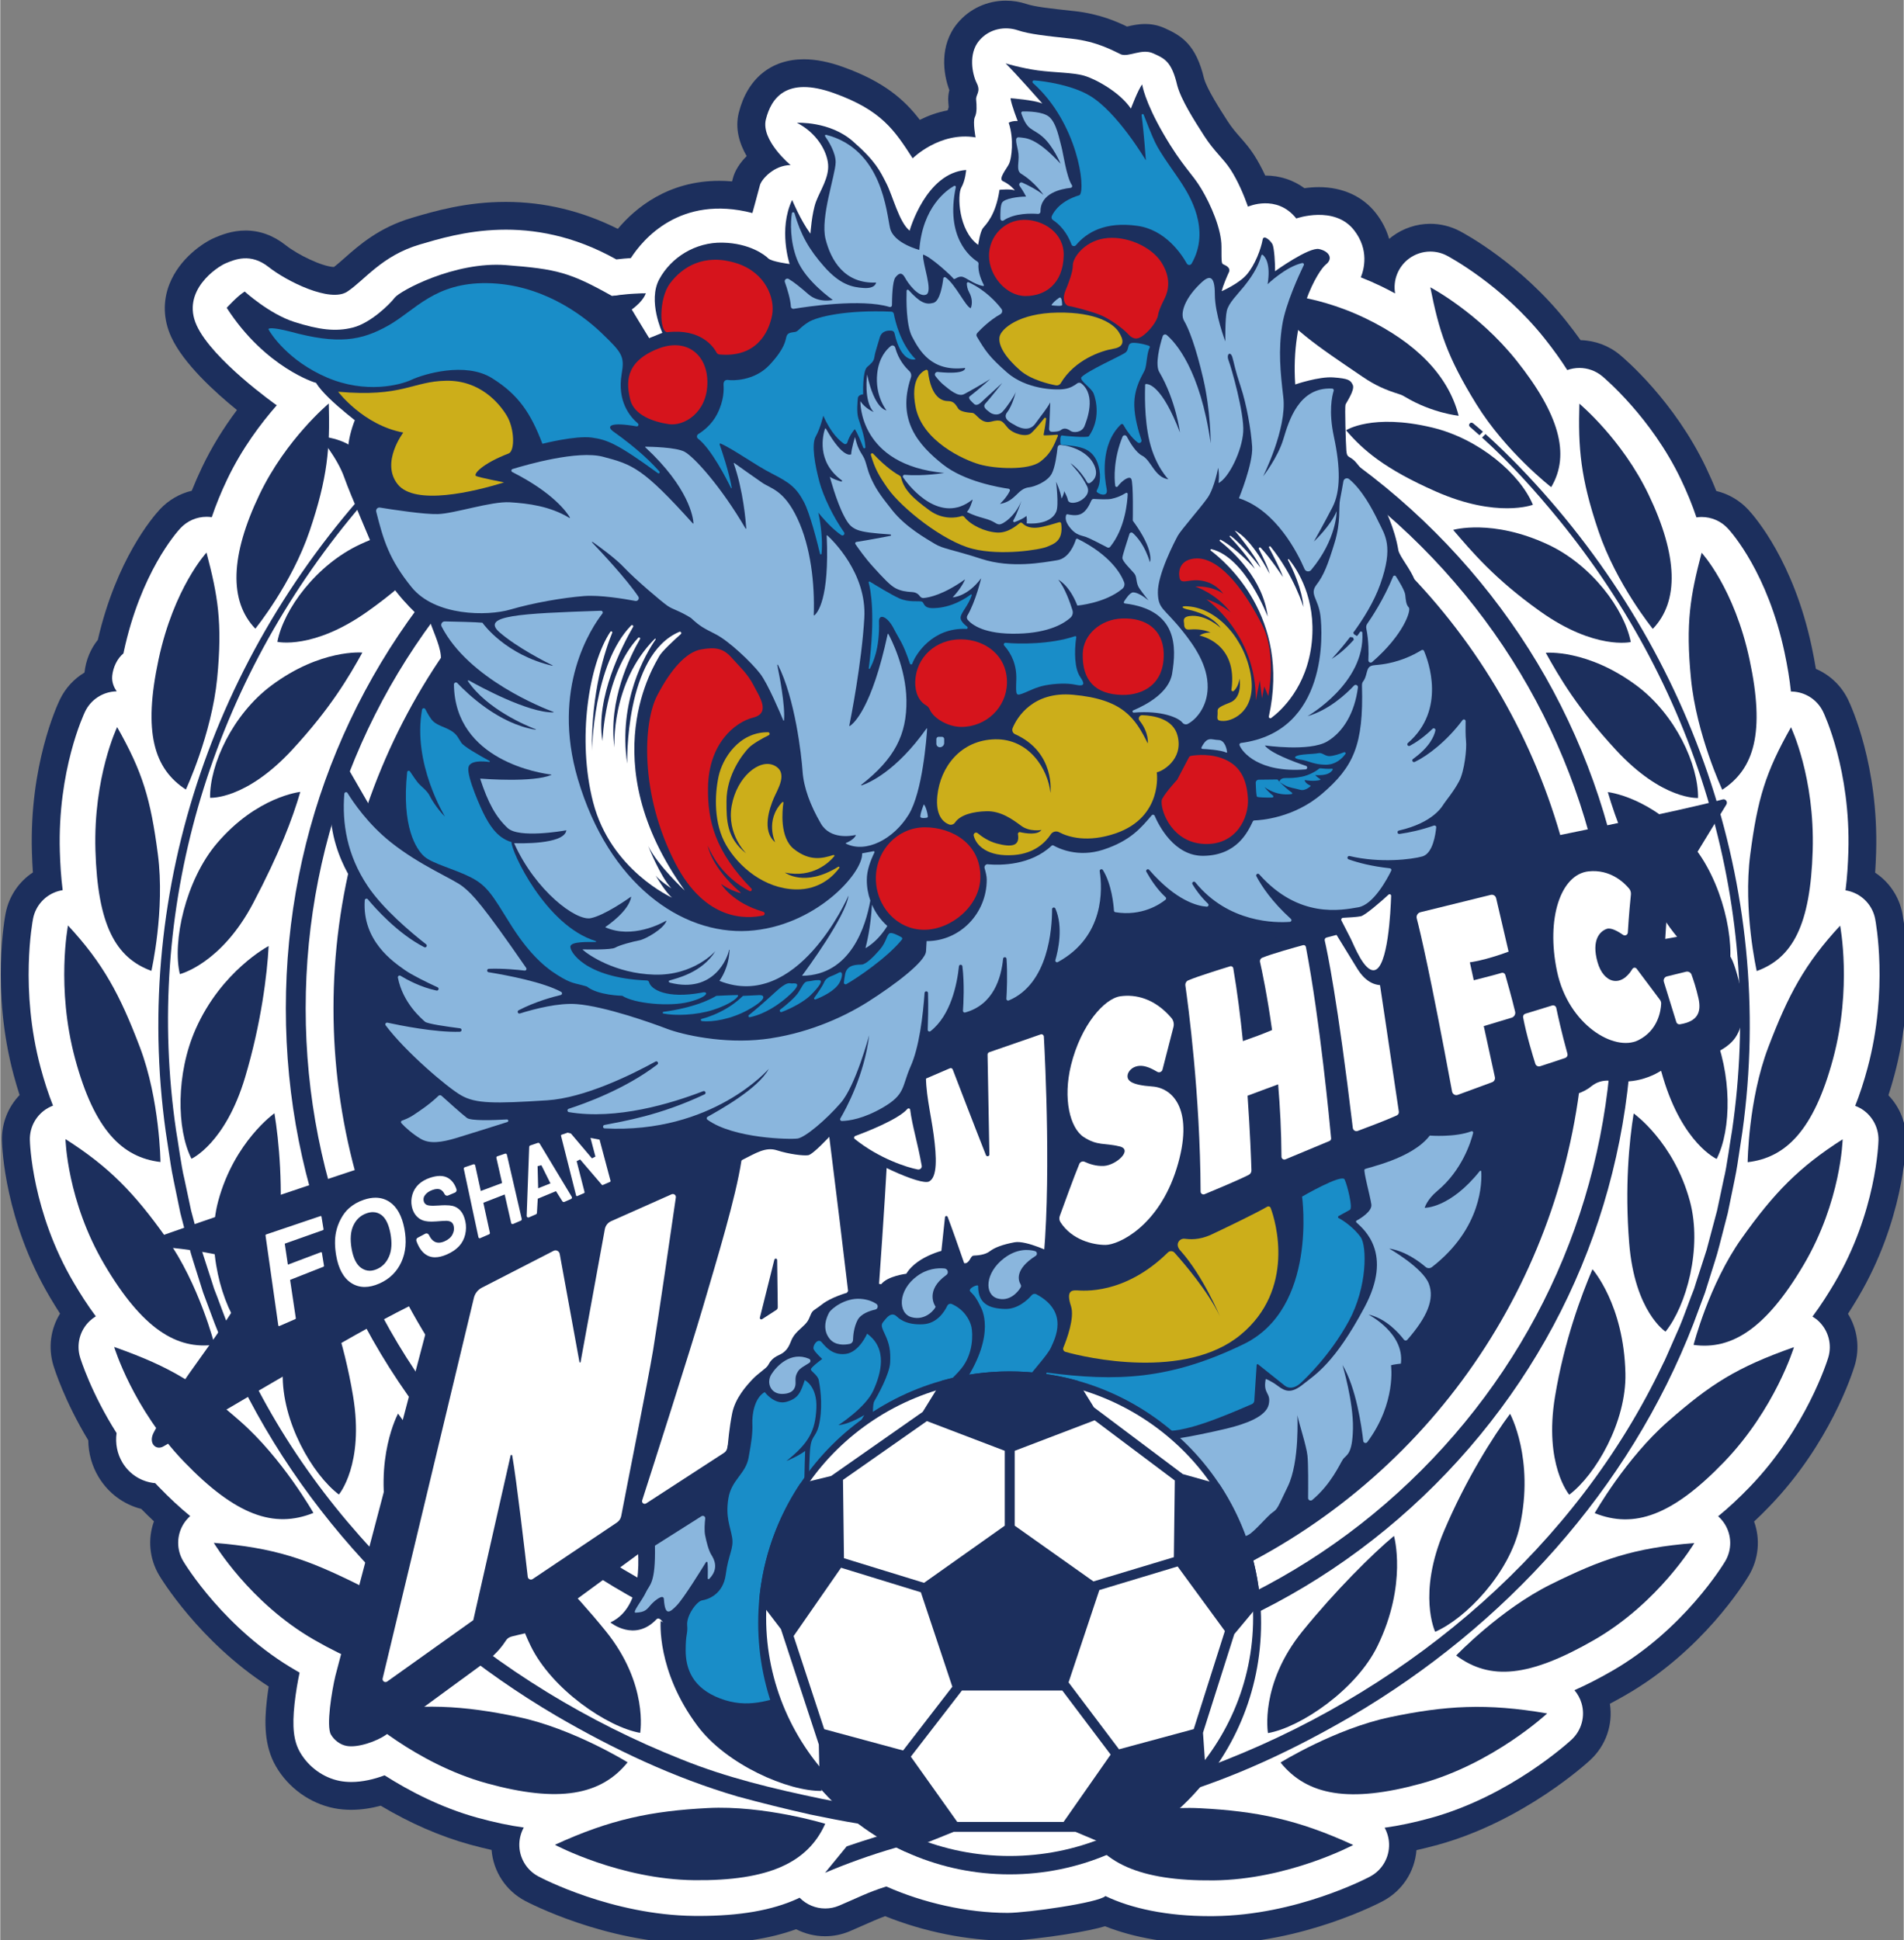 <svg xmlns="http://www.w3.org/2000/svg" xmlns:svg="http://www.w3.org/2000/svg" width="313.278" height="319.206" viewBox="0 0 181.718 185.206" version="1.1" id="svg1" xml:space="preserve"><rect x="0" y="0" width="181.718" height="185.206" fill="#808080" stroke="none"/><defs id="defs1"/><g id="layer1" transform="translate(-18.844,-58.036)"><g id="g1" transform="matrix(0.265,0,0,0.265,-12.945,18.812)"><g id="g137" transform="translate(63.566,98.239)">
	<g id="g54">
		<g id="g3">
			<path style="fill:#1c2f5d" d="m 492,750 c -14.22,0 -27.11,-2.19 -37.62,-6.37 -3.07,0.92 -7.52,1.88 -14.27,2.95 -6.81,1.08 -16.23,2.24 -20.85,2.24 -14.26,0 -30.11,-3.19 -44.1,-8.82 -2.58,0.95 -4.85,1.96 -7.53,3.15 -1.61,0.71 -3.27,1.45 -5.19,2.27 -2.84,1.2 -5.84,1.81 -8.91,1.81 -3.64,0 -7.22,-0.89 -10.43,-2.53 -9.61,3.5 -21.16,5.22 -35.1,5.22 -0.57,0 -1.15,0 -1.73,-0.01 -32.09,-0.31 -59.67,-14.82 -60.83,-15.43 -6.97,-3.72 -11.43,-10.59 -12.05,-18.33 -2.52,-0.56 -5.12,-1.21 -7.81,-1.95 -10.72,-2.96 -21.51,-7.66 -32.13,-13.99 -3.11,0.83 -6.78,1.48 -10.64,1.48 -2.1,0 -4.17,-0.19 -6.13,-0.58 -8.65,-1.69 -16.5,-7.33 -20.98,-15.08 -4.36,-7.53 -4.11,-16.2 -3.28,-23.69 0.18,-1.61 0.41,-3.33 0.67,-5.07 -25.03,-16.18 -38.83,-39.01 -39.44,-40.04 -3.56,-5.97 -4.18,-13.09 -1.89,-19.45 -1.51,-1.42 -3.03,-2.91 -4.56,-4.47 -6.4,-1.63 -11.87,-5.68 -15.38,-11.49 -2.39,-3.96 -3.67,-8.55 -3.72,-13.23 -8.55,-14.15 -12.16,-25.65 -12.57,-26.99 -1.94,-6.4 -1,-13.15 2.4,-18.65 -1.23,-1.9 -2.46,-3.91 -3.73,-6.05 C 58.11,489.61 57.07,463.49 57,460.6 c -0.14,-6.19 2.2,-12.04 6.36,-16.37 -0.75,-2.33 -1.47,-4.75 -2.14,-7.25 -8.17,-30.38 -3.11,-57.11 -2.89,-58.23 1.2,-6.15 4.78,-11.39 9.82,-14.71 -0.16,-2.31 -0.28,-4.73 -0.35,-7.3 -0.92,-31.2 8.95,-52.64 10.08,-54.99 1.98,-4.12 5.09,-7.46 8.86,-9.72 0.48,-4.41 2.18,-8.52 4.8,-11.77 6.7,-29.01 19.76,-44.21 22.37,-47.02 3.09,-3.33 7.11,-5.65 11.47,-6.69 1.12,-2.8 2.37,-5.65 3.74,-8.53 3.37,-7.05 7.58,-13.93 12.54,-20.55 -7.98,-6.47 -19.33,-16.81 -23.67,-26.32 -2.86,-6.25 -3.08,-12.83 -0.66,-19.01 3.69,-9.4 12.37,-15.09 16.44,-16.79 l 0.08,-0.03 c 2.1,-0.88 6.01,-2.51 10.88,-2.51 5.19,0 10.06,1.78 14.49,5.28 4.39,3.48 13.15,7.71 17.37,7.86 1.09,-0.81 2.38,-1.95 3.83,-3.23 5.25,-4.64 12.45,-11 24.27,-14.48 l 0.5,-0.15 c 7.56,-2.23 18.98,-5.59 33.31,-5.59 13.9,0 27.46,3.26 40.37,9.71 6.24,-7.44 18.01,-17.3 36.53,-17.3 1.52,0 3.07,0.07 4.63,0.21 0.11,-0.41 0.2,-0.76 0.26,-1.01 0.69,-2.75 2.48,-5.62 5,-8.1 -2.58,-4.46 -4.28,-9.9 -2.84,-15.64 3.06,-12.22 11.6,-19.24 23.44,-19.24 4.33,0 8.98,0.91 14.21,2.8 14.79,5.31 22.12,11.89 27.57,19.02 2.83,-1.43 6.21,-2.71 10.01,-3.42 0.12,-0.42 0.25,-0.78 0.37,-1.08 0,-0.3 -0.02,-0.82 -0.11,-1.66 -0.18,-1.8 0.05,-3.35 0.36,-4.55 -2.19,-5.77 -3.69,-16.1 2.9,-24.07 4.28,-5.18 10.65,-8.16 17.46,-8.16 2.54,0 5.02,0.4 7.39,1.19 3.1,1.03 8.43,1.61 16.49,2.49 l 0.85,0.09 c 8.92,0.97 15.36,3.83 18.93,5.56 0.03,-0.01 0.06,-0.01 0.08,-0.02 1.63,-0.38 3.86,-0.9 6.42,-0.9 2.47,0 4.8,0.49 6.94,1.45 l 0.25,0.11 c 5.98,2.69 11.17,5.9 14.05,18.08 1.1,3.87 5.68,10.99 8.43,15.27 1.58,2.46 3.08,4.17 4.67,5.98 1.58,1.81 3.22,3.67 4.81,6.12 1.59,2.44 2.97,5.09 4.13,7.58 0.01,0 0.02,0 0.03,0 5.2,0 10.04,1.59 14.1,4.55 1.56,-0.22 3.32,-0.38 5.21,-0.38 8.54,0 15.84,3.34 20.56,9.41 2.2,2.83 3.79,5.96 4.74,9.23 0.36,-0.3 0.72,-0.59 1.1,-0.87 3.93,-2.94 8.8,-4.56 13.71,-4.56 3.7,0 7.38,0.91 10.65,2.63 2.21,1.16 21.99,11.92 38.31,32.4 1.85,2.32 3.59,4.63 5.2,6.89 5.17,0.11 10.18,1.97 14.16,5.28 1.97,1.64 19.57,16.68 30.98,40.51 1.38,2.88 2.63,5.73 3.74,8.53 4.36,1.04 8.38,3.36 11.48,6.69 2.68,2.88 16.36,18.81 22.87,49.3 0.6,2.82 1.11,5.5 1.53,8.09 5.01,2.14 9.17,6.04 11.62,11.13 1.13,2.34 11,23.79 10.08,54.98 -0.08,2.57 -0.19,4.99 -0.35,7.3 5.04,3.32 8.62,8.56 9.82,14.71 0.22,1.12 5.28,27.85 -2.89,58.23 -0.67,2.5 -1.39,4.92 -2.14,7.25 4.16,4.33 6.5,10.18 6.36,16.37 -0.07,2.89 -1.11,29 -17.2,56.29 -1.26,2.14 -2.5,4.15 -3.73,6.05 3.4,5.5 4.35,12.25 2.41,18.65 -0.85,2.82 -8.97,28.19 -30.66,50.67 -1.87,1.94 -3.73,3.78 -5.58,5.51 2.3,6.36 1.67,13.48 -1.89,19.45 -1.63,2.74 -16.73,27.18 -44.43,43.08 -1.93,1.11 -3.8,2.14 -5.63,3.11 1.17,7.45 -1.39,14.99 -7.04,20.24 -0.96,0.89 -23.88,21.99 -54.83,30.54 -2.69,0.74 -5.29,1.39 -7.81,1.95 -0.61,7.74 -5.08,14.62 -12.05,18.33 -1.15,0.62 -28.7,15.12 -60.83,15.44 -0.56,0.01 -1.13,0.01 -1.7,0.01 z" id="path2"/>
			<path style="fill:#ffffff" d="m 726.42,448.94 c -0.58,-0.33 -1.18,-0.6 -1.79,-0.83 1.63,-4.12 3.12,-8.66 4.46,-13.65 7.57,-28.16 2.93,-52.68 2.73,-53.71 -0.93,-4.76 -4.45,-8.59 -9.11,-9.92 -0.52,-0.15 -1.04,-0.26 -1.56,-0.34 0.6,-4.72 0.88,-9.44 1.02,-13.97 0.86,-29.29 -8.68,-49.5 -9.09,-50.35 -2.08,-4.32 -6.38,-7.13 -11.17,-7.29 -0.14,0 -0.28,-0.01 -0.43,-0.01 -0.46,-4.36 -1.23,-9.06 -2.32,-14.17 -6.1,-28.51 -18.97,-43.02 -20.42,-44.58 -2.47,-2.66 -5.9,-4.12 -9.44,-4.12 -0.62,0 -1.24,0.05 -1.86,0.14 -1.47,-4.4 -3.34,-8.98 -5.61,-13.73 -10.66,-22.29 -27.63,-36.53 -28.34,-37.13 -2.36,-1.96 -5.28,-2.97 -8.23,-2.97 -1.46,0 -2.93,0.26 -4.35,0.77 -2.33,-3.67 -5.06,-7.47 -8.21,-11.43 -15.32,-19.23 -34.34,-29.36 -35.14,-29.78 -1.88,-0.99 -3.94,-1.48 -5.99,-1.48 -2.73,0 -5.44,0.87 -7.71,2.56 -3.89,2.91 -5.8,7.75 -4.97,12.52 -1.62,-0.88 -3.28,-1.74 -4.99,-2.57 -2.51,-1.21 -4.98,-2.28 -7.37,-3.22 1.14,-2.8 3.1,-9.88 -2.41,-16.96 -7.08,-9.11 -20.84,-4.25 -20.84,-4.25 -7.08,-8.9 -17.4,-4.25 -17.4,-4.25 -1.42,-4.05 -3.64,-9.31 -6.27,-13.36 -2.63,-4.05 -5.87,-6.48 -9.51,-12.14 -3.64,-5.67 -8.3,-12.95 -9.71,-18.21 -2.02,-8.7 -4.65,-9.71 -8.7,-11.53 -4.05,-1.82 -8.7,1.42 -11.53,0.4 -2.63,-1.21 -8.5,-4.65 -17.81,-5.67 -9.31,-1.01 -15.18,-1.62 -19.43,-3.04 -4.25,-1.42 -10.12,-0.81 -13.96,3.84 -3.84,4.65 -2.43,11.94 -0.81,15.18 1.62,3.24 -0.4,4.05 -0.2,6.07 0.2,2.02 0.34,4.59 -0.47,6.21 -0.81,1.62 0.27,7.29 0.27,7.29 -12.95,-2.16 -22.66,7.55 -22.66,7.55 -6.48,-9.98 -11.06,-17.27 -28.33,-23.47 -17.27,-6.21 -22.66,1.89 -24.55,9.44 -1.89,7.55 8.9,16.46 8.9,16.46 -5.94,0 -10.52,5.13 -11.06,7.29 -0.54,2.16 -2.7,9.98 -2.7,9.98 -26.05,-6.73 -39.52,9.59 -43.79,16.23 -1.49,0.09 -3.25,0.24 -5.23,0.48 -31.06,-17.41 -57.54,-9.28 -70.78,-5.38 -13.76,4.05 -19.97,12.95 -26.17,17 -6.21,4.05 -21.86,-3.78 -28.33,-8.9 -6.47,-5.12 -12.14,-2.7 -15.38,-1.35 -3.24,1.35 -16.19,9.98 -10.52,22.4 5.67,12.41 28.6,28.6 28.6,28.6 l 0.29,0.13 c -5.65,6.42 -12.52,15.52 -17.84,26.62 -2.27,4.75 -4.14,9.34 -5.61,13.73 -0.62,-0.09 -1.24,-0.14 -1.86,-0.14 -3.54,0 -6.97,1.46 -9.44,4.12 -1.45,1.56 -14.32,16.07 -20.42,44.58 -0.04,0.17 -0.07,0.34 -0.1,0.51 -2.23,1.84 -3.71,4.92 -4.04,8.06 -0.25,2.47 0.8,4.46 1.62,5.61 -0.08,0 -0.15,0 -0.23,0 -4.79,0.16 -9.1,2.97 -11.17,7.29 -0.41,0.85 -9.95,21.05 -9.09,50.35 0.13,4.53 0.42,9.26 1.02,13.97 -0.52,0.08 -1.04,0.19 -1.56,0.34 -4.66,1.33 -8.18,5.16 -9.11,9.92 -0.2,1.03 -4.84,25.56 2.73,53.71 1.34,4.99 2.83,9.53 4.46,13.65 -0.61,0.23 -1.21,0.5 -1.79,0.83 -4.14,2.33 -6.66,6.76 -6.55,11.51 0.02,1.05 0.76,25.91 15.81,51.44 2.27,3.85 4.9,8.03 7.95,12.11 -0.8,0.48 -1.56,1.06 -2.25,1.72 -3.51,3.36 -4.83,8.4 -3.42,13.04 0.17,0.58 3.95,12.8 13.15,27.29 -0.51,3.73 0.2,7.47 2.13,10.66 2.57,4.26 6.91,6.95 11.79,7.39 0.4,0.43 0.81,0.86 1.22,1.28 3.9,4.04 7.68,7.55 11.38,10.57 -0.91,0.81 -1.72,1.76 -2.39,2.83 -2.54,4.09 -2.59,9.26 -0.13,13.39 0.6,1 14.88,24.63 40.81,39.52 0.37,0.21 0.75,0.43 1.12,0.64 -0.63,2.94 -1.36,7.07 -1.81,11.17 -0.92,8.44 -0.35,13.53 2,17.58 3.06,5.28 8.38,9.12 14.24,10.27 1.33,0.26 2.75,0.39 4.21,0.39 4.01,0 8.24,-0.99 11.98,-2.4 8.71,5.55 20.29,11.64 33.45,15.27 6.03,1.66 11.55,2.83 16.69,3.53 -0.97,1.76 -1.53,3.75 -1.6,5.84 -0.14,4.89 2.5,9.43 6.81,11.74 1.07,0.57 26.54,13.97 56.22,14.26 0.55,0.01 1.09,0.01 1.63,0.01 14.78,0 26.41,-2.03 35.56,-6.2 0.26,-0.12 0.51,-0.25 0.76,-0.37 2.45,2.51 5.79,3.88 9.21,3.88 1.68,0 3.39,-0.33 5.01,-1.02 6.45,-2.73 10.41,-4.84 17.01,-6.9 13.19,5.86 29.09,9.51 43.71,9.51 6.91,0 32.77,-3.63 35.21,-6.07 9.31,4.48 22.26,7.24 37.53,7.24 0.54,0 1.08,0 1.63,-0.01 29.68,-0.29 55.15,-13.69 56.22,-14.26 4.32,-2.3 6.95,-6.85 6.81,-11.74 -0.06,-2.08 -0.63,-4.08 -1.6,-5.84 5.14,-0.71 10.66,-1.87 16.69,-3.53 28.61,-7.9 49.79,-27.39 50.68,-28.21 3.58,-3.33 4.96,-8.4 3.57,-13.09 -0.52,-1.77 -1.41,-3.36 -2.56,-4.71 4.23,-1.86 8.71,-4.15 13.49,-6.9 25.93,-14.88 40.21,-38.52 40.81,-39.52 2.47,-4.14 2.42,-9.3 -0.13,-13.39 -0.67,-1.07 -1.48,-2.02 -2.4,-2.83 3.7,-3.02 7.49,-6.53 11.39,-10.57 20.4,-21.15 27.97,-45.59 28.28,-46.62 1.41,-4.64 0.08,-9.69 -3.42,-13.04 -0.69,-0.66 -1.45,-1.23 -2.26,-1.71 3.05,-4.09 5.68,-8.27 7.96,-12.12 15.05,-25.53 15.79,-50.39 15.81,-51.44 0.07,-4.76 -2.45,-9.19 -6.6,-11.52 z" id="path3"/>
		</g>
		<g id="g5">
			<path style="fill:#1c2f5d" d="m 401.82,655.57 c -64.79,0 -125.7,-25.23 -171.51,-71.04 -45.81,-45.81 -71.04,-106.72 -71.04,-171.51 0,-64.79 25.23,-125.7 71.04,-171.51 45.81,-45.81 106.72,-71.04 171.51,-71.04 64.79,0 125.7,25.23 171.51,71.04 45.81,45.81 71.04,106.72 71.04,171.51 0,64.79 -25.23,125.7 -71.04,171.51 -45.81,45.81 -106.72,71.04 -171.51,71.04 z" id="path4"/>
			<path style="fill:#ffffff" d="m 401.82,648.42 c -62.88,0 -121.99,-24.49 -166.45,-68.95 -44.46,-44.46 -68.95,-103.57 -68.95,-166.45 0,-62.88 24.49,-121.99 68.95,-166.45 44.46,-44.46 103.57,-68.95 166.45,-68.95 62.88,0 121.99,24.49 166.45,68.95 44.46,44.46 68.95,103.57 68.95,166.45 0,62.88 -24.49,121.99 -68.95,166.45 -44.46,44.46 -103.57,68.95 -166.45,68.95 z" id="path5"/>
			<circle style="fill:#1c2f5d" cx="401.82" cy="413.02" r="225.38" id="circle5"/>
		</g>
		<g id="g53">
			<g id="g29">
				<path style="fill:#1c2f5d" d="m 282.39,684.58 c 0,0 -19.56,-12.14 -39.39,-16.32 -19.83,-4.18 -34.94,-5.13 -56.66,-1.35 0,0 19.43,18.08 45.33,25.23 25.9,7.14 41.15,4.31 50.72,-7.56 z" id="path6"/>
				<path style="fill:#1c2f5d" d="m 353.58,706.71 c 0,0 -22.02,-6.71 -42.26,-5.66 -20.24,1.05 -35.09,4.02 -55.11,13.24 0,0 23.42,12.48 50.29,12.75 26.87,0.27 40.87,-6.4 47.08,-20.33 z" id="path7"/>
				<path style="fill:#1c2f5d" d="m 219.11,646.02 c 0,0 -15.92,-16.63 -34.09,-25.62 -18.17,-8.99 -29.73,-13.13 -51.7,-14.88 0,0 12.85,21.56 36.16,34.94 23.31,13.38 37.39,14.68 49.63,5.56 z" id="path8"/>
				<path style="fill:#1c2f5d" d="m 169.21,594.75 c 0,0 -11.19,-19.73 -26.45,-33.08 -15.26,-13.35 -24.54,-19.38 -45.33,-26.71 0,0 6.75,22.26 25.23,41.42 18.66,19.34 32.39,24.04 46.55,18.37 z" id="path9"/>
				<path style="fill:#1c2f5d" d="m 133.59,534.15 c 0,0 -5.54,-21.79 -17.27,-38.31 -11.73,-16.52 -20.78,-25.77 -36.43,-35.75 0,0 0.51,22.26 14.03,45.19 13.65,23.15 26.04,30.76 39.67,28.87 z" id="path10"/>
				<path style="fill:#1c2f5d" d="m 114.11,468.34 c 0,0 -0.22,-22.39 -7.41,-41.34 -7.19,-18.95 -13.27,-30.26 -25.9,-43.86 0,0 -4.35,22.31 2.53,47.91 6.98,25.95 17.12,35.69 30.78,37.29 z" id="path11"/>
				<path style="fill:#1c2f5d" d="m 110.84,399.49 c 0,0 4.96,-21.84 2.34,-41.94 -2.62,-20.1 -5.53,-29.72 -14.68,-45.87 0,0 -8.6,17.89 -7.82,44.39 0.8,26.86 7.24,38.71 20.16,43.42 z" id="path12"/>
				<path style="fill:#1c2f5d" d="m 123.26,334.18 c 0,0 9.29,-19.86 11.27,-40.03 1.98,-20.17 0.2,-29.95 -3.84,-45.33 0,0 -11.74,12.65 -17.27,38.51 -5.62,26.28 -1.68,39.34 9.84,46.85 z" id="path13"/>
				<path style="fill:#1c2f5d" d="m 148.28,276.23 c 0,0 13.08,-16.04 19.58,-35.24 6.5,-19.2 7.34,-29.97 6.88,-45.87 0,0 -15.39,12.78 -24.96,32.78 -10.53,22 -11.03,38.41 -1.5,48.33 z" id="path14"/>
				<path style="fill:#1c2f5d" d="m 184.89,225.18 c 0,0 16.35,-12.69 26.99,-29.94 10.64,-17.25 13.43,-26.45 16.55,-42.04 0,0 -17.25,9.07 -31.06,26.41 -15.2,19.06 -19.53,33.76 -12.48,45.57 z" id="path15"/>
				<path style="fill:#1c2f5d" d="m 218.22,199.47 c 0,0 9.62,-0.98 19.25,-6.78 0.59,-0.35 1.2,-0.69 1.86,-0.9 5.3,-1.67 8.8,-3.17 13.6,-6.43 16.76,-11.39 25.66,-17.14 35.21,-29.85 0,0 -16.46,-0.74 -36.43,8.9 -18.02,8.72 -29.76,20.46 -33.49,35.06 z" id="path16"/>
				<path style="fill:#1c2f5d" d="m 191.48,231.53 c 0,0 12.87,4.95 34.93,-4.77 18.55,-8.17 26.31,-14.98 32.38,-22.06 0,0 -9.39,-6.15 -30.96,-1.01 -17.01,4.05 -31.78,16.8 -36.35,27.84 z" id="path17"/>
				<path style="fill:#1c2f5d" d="m 156.22,280.97 c 0,0 12.89,2.97 32.55,-10.98 16.53,-11.73 24.82,-21.72 31.43,-29.41 0,0 -14.04,-4.1 -34.13,5.26 -15.84,7.39 -27.59,23.4 -29.85,35.13 z" id="path18"/>
				<path style="fill:#1c2f5d" d="m 131.98,337.14 c 0,0 12.77,0.92 29.64,-17.35 13.75,-14.89 20.3,-26.08 25.22,-34.95 0,0 -14.98,-1.39 -32.76,11.85 -14.01,10.44 -22.26,28.5 -22.1,40.45 z" id="path19"/>
				<path style="fill:#1c2f5d" d="m 121.1,400.66 c 0,0 14.87,-3.62 26.44,-25.63 9.43,-17.94 14.11,-30.27 16.94,-40 0,0 -15.58,1.6 -29.98,18.46 -11.35,13.28 -16.21,35.56 -13.4,47.17 z" id="path20"/>
				<path style="fill:#1c2f5d" d="m 125.28,467.17 c 0,0 12.17,-5.45 19.3,-29.28 5.81,-19.42 7.98,-37.23 8.5,-47.35 0,0 -17,8.9 -26.31,29.95 -7.07,15.98 -6.89,36.02 -1.49,46.68 z" id="path21"/>
				<path style="fill:#1c2f5d" d="m 143.7,529.37 c 0,0 11.11,-7.12 13.09,-31.91 1.62,-20.2 0,-36.67 -1.62,-46.68 0,0 -14.44,10.17 -20.24,31.57 -4.56,16.86 1.26,37.72 8.77,47.02 z" id="path22"/>
				<path style="fill:#1c2f5d" d="m 178.38,588.12 c 0,0 9.18,-10.81 5.13,-35.35 -3.3,-20 -9.51,-36.54 -13.49,-45.87 0,0 -11.33,12.68 -11.87,37.51 -0.39,17.47 10.7,36.5 20.23,43.71 z" id="path23"/>
				<path style="fill:#1c2f5d" d="m 226.68,637.49 c 0,0 6.49,-13.54 -3.24,-36.43 -7.93,-18.65 -17.67,-33.97 -23.74,-42.09 0,0 -8.84,16.22 -3.51,40.47 3.75,17.07 19.52,33.3 30.49,38.05 z" id="path24"/>
				<path style="fill:#1c2f5d" d="m 286.92,673.97 c 0,0 3.1,-17.55 -12.48,-36.75 -11.6,-14.3 -25.11,-27.79 -32.92,-34.27 0,0 -4.93,17.34 5.94,39.66 7.64,15.72 27.69,29.31 39.46,31.36 z" id="path25"/>
				<path style="fill:#1c2f5d" d="m 352.24,694.88 c 0,0 -0.26,-17.82 -19.16,-33.75 -14.08,-11.87 -29.88,-22.59 -38.77,-27.48 0,0 -1.59,17.96 13.28,37.84 10.46,13.99 32.7,23.58 44.65,23.39 z" id="path26"/>
				<g id="g28">
					<path style="fill:#1c2f5d" d="m 210.72,206.49 c -0.26,-0.28 -0.54,-0.56 -0.83,-0.86 -0.14,-0.14 -0.28,-0.27 -0.42,-0.41 1.18,-1.04 2.37,-2.07 3.59,-3.07 0.37,-0.3 0.91,-0.24 1.21,0.13 l 0.01,0.02 c 0.28,0.36 0.23,0.87 -0.12,1.16 -1.15,1 -2.3,2.01 -3.44,3.03 z" id="path27"/>
					<path style="fill:#1c2f5d" d="m 196.36,217.83 c 3.95,-4.05 7.97,-8.01 12.18,-11.77 0.15,0.16 0.3,0.31 0.46,0.47 0.27,0.27 0.54,0.53 0.8,0.78 -10.01,9.04 -19.12,19.11 -27.64,29.55 -50.45,61.87 -74.01,140.79 -62.44,220.03 0.77,4.27 1.9,13.2 2.97,17.39 0.59,2.84 1.85,8.67 2.44,11.5 1.12,4.1 2.66,10.1 3.78,14.19 0.48,1.66 3.98,12.17 4.5,13.98 0.91,2.18 4.32,11.69 5.25,13.71 0.7,1.66 2.84,6.37 3.55,8.06 0.7,1.53 1.64,3.86 2.44,5.34 31.19,65.69 89.97,115.78 157.05,142.42 16.36,6.63 33.44,10.68 50.66,14.26 5.47,1.12 11.8,2.23 17.3,2.99 7.71,1.13 15.5,1.72 23.47,2.71 15.57,1.94 30.7,6.3 45.55,11.34 l 2.5,6.19 c -15.78,-6.68 -29.11,-9.13 -48.03,-11.64 -8.62,-1.1 -18.58,-1.23 -27.38,-2.62 -5.57,-0.89 -12.1,-2.2 -17.61,-3.34 -8.74,-1.96 -17.36,-4.1 -26.02,-6.45 -23.08,-6.76 -44.75,-17.03 -65.42,-29.07 -55.04,-32.35 -99.91,-81.5 -123.09,-141.33 l -4.16,-11.17 -3.58,-11.37 c -1.08,-3.23 -2.23,-8.15 -3.13,-11.5 l -1.49,-5.77 c 0,0 -1.2,-5.83 -1.2,-5.83 -0.67,-3.36 -1.79,-8.38 -2.28,-11.69 0,0 -1.79,-11.77 -1.79,-11.77 -12.31,-88.4 18.73,-175.71 80.36,-239.59 z" id="path28"/>
				</g>
			</g>
			<g id="g52">
				<path style="fill:#1c2f5d" d="m 517.61,684.65 c 0,0 19.56,-12.14 39.39,-16.32 19.83,-4.18 34.94,-5.13 56.66,-1.35 0,0 -19.43,18.08 -45.33,25.23 -25.9,7.14 -41.15,4.31 -50.72,-7.56 z" id="path29"/>
				<path style="fill:#1c2f5d" d="m 446.42,706.78 c 0,0 22.02,-6.71 42.26,-5.66 20.24,1.05 35.09,4.02 55.11,13.24 0,0 -23.42,12.48 -50.29,12.75 -26.86,0.25 -40.87,-6.4 -47.08,-20.33 z" id="path30"/>
				<path style="fill:#1c2f5d" d="m 580.89,646.1 c 0,0 15.92,-16.63 34.09,-25.62 18.16,-8.99 29.73,-13.13 51.7,-14.88 0,0 -12.85,21.56 -36.16,34.94 -23.3,13.37 -37.4,14.67 -49.63,5.56 z" id="path31"/>
				<path style="fill:#1c2f5d" d="m 630.79,594.82 c 0,0 11.19,-19.73 26.45,-33.08 15.25,-13.35 24.54,-19.38 45.33,-26.71 0,0 -6.75,22.26 -25.23,41.42 -18.66,19.34 -32.39,24.04 -46.55,18.37 z" id="path32"/>
				<path style="fill:#1c2f5d" d="m 666.41,534.22 c 0,0 5.54,-21.79 17.27,-38.31 11.73,-16.53 20.78,-25.77 36.43,-35.75 0,0 -0.51,22.26 -14.03,45.19 -13.65,23.15 -26.04,30.76 -39.67,28.87 z" id="path33"/>
				<path style="fill:#1c2f5d" d="m 685.89,468.41 c 0,0 0.22,-22.39 7.41,-41.34 7.19,-18.95 13.27,-30.26 25.9,-43.86 0,0 4.35,22.31 -2.53,47.91 -6.98,25.95 -17.12,35.69 -30.78,37.29 z" id="path34"/>
				<path style="fill:#1c2f5d" d="m 689.16,399.56 c 0,0 -4.96,-21.84 -2.34,-41.94 2.62,-20.1 5.53,-29.72 14.68,-45.87 0,0 8.6,17.89 7.82,44.39 -0.8,26.86 -7.24,38.71 -20.16,43.42 z" id="path35"/>
				<path style="fill:#1c2f5d" d="m 676.74,334.25 c 0,0 -9.29,-19.86 -11.27,-40.03 -1.98,-20.17 -0.2,-29.95 3.84,-45.33 0,0 11.74,12.65 17.27,38.51 5.62,26.28 1.68,39.34 -9.84,46.85 z" id="path36"/>
				<path style="fill:#1c2f5d" d="m 651.72,276.3 c 0,0 -13.08,-16.04 -19.58,-35.24 -6.5,-19.2 -7.34,-29.97 -6.88,-45.87 0,0 15.39,12.78 24.96,32.78 10.53,22 11.03,38.41 1.5,48.33 z" id="path37"/>
				<path style="fill:#1c2f5d" d="m 615.11,225.25 c 0,0 -16.35,-12.69 -26.99,-29.94 -10.64,-17.25 -13.43,-26.45 -16.55,-42.04 0,0 17.25,9.07 31.06,26.41 15.2,19.07 19.53,33.77 12.48,45.57 z" id="path38"/>
				<path style="fill:#1c2f5d" d="m 581.78,199.54 c 0,0 -9.62,-0.98 -19.25,-6.78 -0.59,-0.35 -1.2,-0.69 -1.86,-0.9 -5.3,-1.67 -8.8,-3.17 -13.6,-6.43 -16.76,-11.39 -25.66,-17.14 -35.21,-29.85 0,0 16.46,-0.74 36.43,8.9 18.02,8.72 29.76,20.46 33.49,35.06 z" id="path39"/>
				<path style="fill:#1c2f5d" d="m 608.52,231.6 c 0,0 -12.87,4.95 -34.93,-4.77 -18.55,-8.17 -26.31,-14.98 -32.38,-22.06 0,0 9.39,-6.15 30.96,-1.01 17.01,4.05 31.78,16.8 36.35,27.84 z" id="path40"/>
				<path style="fill:#1c2f5d" d="m 643.78,281.04 c 0,0 -12.89,2.97 -32.55,-10.98 -16.53,-11.73 -24.82,-21.72 -31.43,-29.41 0,0 14.04,-4.1 34.13,5.26 15.84,7.39 27.59,23.4 29.85,35.13 z" id="path41"/>
				<path style="fill:#1c2f5d" d="m 668.02,337.21 c 0,0 -12.77,0.92 -29.64,-17.35 -13.75,-14.89 -20.3,-26.08 -25.22,-34.95 0,0 14.98,-1.39 32.76,11.85 14.01,10.44 22.26,28.51 22.1,40.45 z" id="path42"/>
				<path style="fill:#1c2f5d" d="m 678.89,400.73 c 0,0 -14.87,-3.62 -26.44,-25.63 -9.43,-17.94 -14.11,-30.27 -16.94,-40 0,0 15.58,1.6 29.98,18.46 11.36,13.28 16.22,35.56 13.4,47.17 z" id="path43"/>
				<path style="fill:#1c2f5d" d="m 674.72,467.24 c 0,0 -12.17,-5.45 -19.3,-29.28 -5.81,-19.42 -7.98,-37.23 -8.5,-47.35 0,0 17,8.9 26.31,29.95 7.07,15.99 6.89,36.03 1.49,46.68 z" id="path44"/>
				<path style="fill:#1c2f5d" d="m 656.3,529.44 c 0,0 -11.11,-7.12 -13.09,-31.91 -1.62,-20.2 0,-36.67 1.62,-46.68 0,0 14.44,10.17 20.24,31.57 4.56,16.86 -1.26,37.73 -8.77,47.02 z" id="path45"/>
				<path style="fill:#1c2f5d" d="m 621.62,588.19 c 0,0 -9.18,-10.81 -5.13,-35.35 3.3,-20 9.51,-36.54 13.49,-45.87 0,0 11.33,12.68 11.87,37.51 0.39,17.47 -10.7,36.5 -20.23,43.71 z" id="path46"/>
				<path style="fill:#1c2f5d" d="m 573.32,637.56 c 0,0 -6.49,-13.54 3.24,-36.43 7.93,-18.65 17.67,-33.97 23.74,-42.09 0,0 8.84,16.22 3.51,40.47 -3.75,17.08 -19.52,33.3 -30.49,38.05 z" id="path47"/>
				<path style="fill:#1c2f5d" d="m 513.08,674.05 c 0,0 -3.1,-17.55 12.48,-36.75 11.6,-14.3 25.11,-27.79 32.92,-34.27 0,0 4.93,17.34 -5.94,39.66 -7.64,15.71 -27.69,29.31 -39.46,31.36 z" id="path48"/>
				<path style="fill:#1c2f5d" d="m 446.42,696.11 c 0,0 -0.18,-17.82 18.32,-34.22 13.78,-12.21 29.32,-23.32 38.08,-28.43 0,0 2.03,17.91 -12.34,38.16 -10.11,14.26 -32.11,24.39 -44.06,24.49 z" id="path49"/>
				<g id="g51">
					<path style="fill:#1c2f5d" d="m 589.28,206.56 c 0.26,-0.28 0.54,-0.56 0.83,-0.86 0.14,-0.14 0.28,-0.27 0.42,-0.41 -1.18,-1.04 -2.37,-2.07 -3.59,-3.07 -0.37,-0.3 -0.91,-0.24 -1.21,0.13 l -0.01,0.02 c -0.28,0.36 -0.23,0.87 0.12,1.16 1.15,1 2.29,2.01 3.44,3.03 z" id="path50"/>
					<path style="fill:#1c2f5d" d="m 603.64,217.9 c -3.95,-4.05 -7.97,-8.01 -12.18,-11.77 -0.15,0.16 -0.3,0.31 -0.46,0.47 -0.27,0.27 -0.54,0.53 -0.8,0.78 10.01,9.04 19.12,19.11 27.64,29.55 50.45,61.87 74.01,140.79 62.44,220.03 -0.77,4.27 -1.9,13.2 -2.97,17.39 -0.59,2.84 -1.85,8.67 -2.44,11.5 -1.12,4.1 -2.66,10.1 -3.78,14.19 -0.48,1.66 -3.98,12.17 -4.5,13.98 -0.91,2.18 -4.32,11.69 -5.25,13.71 -0.7,1.66 -2.84,6.37 -3.55,8.06 -0.7,1.53 -1.64,3.86 -2.44,5.34 -31.19,65.69 -89.97,115.78 -157.05,142.42 -16.36,6.63 -33.44,10.68 -50.66,14.26 -5.47,1.12 -11.8,2.23 -17.3,2.99 -7.71,1.13 -15.5,1.72 -23.47,2.71 -15.57,1.94 -30.7,6.3 -45.55,11.34 l -7.8,9.52 c 15.78,-6.68 34.41,-12.46 53.32,-14.98 8.62,-1.1 18.58,-1.23 27.38,-2.62 5.57,-0.89 12.1,-2.2 17.61,-3.34 8.74,-1.96 17.36,-4.1 26.02,-6.45 23.08,-6.76 44.75,-17.03 65.42,-29.07 55.04,-32.35 99.91,-81.5 123.09,-141.33 l 4.16,-11.17 3.58,-11.37 c 1.08,-3.23 2.23,-8.15 3.13,-11.5 l 1.49,-5.77 c 0,0 1.2,-5.83 1.2,-5.83 0.67,-3.36 1.79,-8.38 2.28,-11.69 0,0 1.79,-11.77 1.79,-11.77 12.32,-88.39 -18.72,-175.7 -80.35,-239.58 z" id="path51"/>
				</g>
			</g>
		</g>
	</g>
	<g id="g65">
		<path style="fill:#1c2f5d" d="m 683.35,405.79 c -0.93,-4.21 -2.56,-10.12 -3.91,-11.74 -4.09,-4.91 -6.91,-7.25 -13.93,-7.18 -1.22,0.01 -3.77,0.05 -4.96,0.34 l -4.35,0.78 c 0.05,-0.38 0.07,-1.1 0.09,-1.48 0.36,-5.97 0.8,-10.59 1.01,-12.65 l 20.92,-34.29 c 0.56,-0.92 -0.26,-2.13 -1.3,-1.84 -28.78,7.9 -187.08,37.76 -218.2,47.16 -248.37,75.01 -354,113.46 -354,113.46 0,0 30.42,0.67 44.59,8.36 -20.03,34.4 -23.86,32.9 -37.64,59.09 -2.02,3.84 0.8,6.55 3.51,4.98 22.6,-13.07 68.13,-40.39 88.16,-50.31 2.29,-1.13 5.71,-2.66 10.02,-4.63 l -36.22,137.54 c -1.29,5.39 -3.39,18.13 -1.62,21.2 1.11,1.92 3.21,3.62 5.57,4.08 4.09,0.8 11.02,-1.68 14.32,-4.03 l 37.39,-27.37 c 6.68,-5.97 4.91,-7.18 7.99,-8.04 2.08,-0.58 6.66,-1.33 8.45,-2.53 l 36.12,-26.46 c 1.84,-1.23 4.16,-3.5 5.4,-5.31 2.04,-0.31 4.13,-0.44 5.88,-1.57 0,0 46.63,-29.04 48.93,-30.48 l 88.58,-50.77 c 3,-1.59 5.46,-2.88 6.8,-5.42 0.62,-1.17 1.82,-1.92 3.14,-2.09 3.47,-0.46 9.71,-0.55 11.54,-1.12 5.8,-1.82 12.4,-4.67 19.16,-10.46 2.43,-2.07 2.87,-2.37 5.21,-5.45 0.59,-0.78 1.5,-1.29 2.48,-1.39 9.1,-0.91 8.75,-1.4 11.81,-2.33 3.98,-1.21 14.12,-6.86 18.15,-8.9 1.99,-1.01 28.05,-11.6 28.05,-11.6 1.5,-0.62 8.01,-2.8 9.68,-3.42 3.84,-1.43 10.89,-4.1 14.97,-5.95 2.48,-1.13 4.27,-2.08 5.58,-3.69 1.14,-1.4 2.9,-2.11 4.68,-1.84 2.77,0.42 5.97,-0.24 8.96,-0.96 0.49,-0.12 1.27,-0.36 1.74,-0.53 0,0 36.26,-12.44 38.46,-13.2 2.07,-0.71 3.65,-1.55 5.06,-2.71 1.79,-1.47 4.09,-2.16 6.4,-1.99 2.01,0.15 3.73,0.29 5.65,0.29 3.82,0 7.7,-1.09 10.94,-2.7 2.39,-1.2 4.55,-2.69 6.46,-4.43 0.73,0.11 1.48,0.17 2.24,0.17 0.77,0 1.55,-0.06 2.32,-0.18 6.83,-1.09 14.6,-3.93 17.85,-8.7 3.17,-4.74 3.31,-11.19 1.87,-17.71 z" id="path54"/>
		<g id="g64">
			<path style="fill:#ffffff" d="m 194.15,654.36 32.87,-137.09 c 0.38,-1.57 1.42,-2.91 2.86,-3.65 l 25.85,-13.28 c 0.91,-0.47 2.01,0.08 2.2,1.08 l 7.12,38.99 c 0.04,0.22 0.36,0.22 0.4,0 l 8.74,-47.86 c 0.23,-1.28 1.09,-2.37 2.28,-2.9 l 21.77,-9.68 c 0.79,-0.35 1.66,0.3 1.53,1.16 -1.27,8.79 -6.45,44.48 -8.21,55.1 -1.91,11.44 -9.57,49.49 -11.46,59.59 -0.18,0.98 -0.75,1.84 -1.58,2.4 l -30.32,20.34 c -0.71,0.48 -1.68,0.04 -1.78,-0.82 -0.85,-7.42 -4.04,-34.86 -5.59,-43.65 -0.06,-0.33 -0.52,-0.33 -0.59,-0.01 l -13.44,59.29 -31.01,22.1 c -0.79,0.58 -1.87,-0.15 -1.64,-1.11 z" id="path55"/>
			<path style="fill:#ffffff" d="m 338.35,561.32 26.87,-16.78 c -3.2,-29.79 -9.92,-83.28 -10.83,-90.46 -0.05,-0.4 -0.48,-0.64 -0.85,-0.47 l -29.14,13.04 c -0.55,0.24 -0.92,0.75 -1.02,1.34 -2.06,13.31 -8.62,34.83 -13.89,52.75 -4.69,15.96 -18.37,58.65 -21.85,69.5 -0.27,0.85 0.68,1.57 1.43,1.08 l 28.06,-18.22 c 0.56,-0.36 0.95,-0.92 1.11,-1.56 l 3.68,-14.71 14.88,-11.19 0.19,14.95 c 0.03,0.69 0.78,1.1 1.36,0.73 z m -8.3,-36.94 5.21,-20.85 c 0.15,-0.58 1,-0.48 1.01,0.12 l 0.22,16.97 c 0.01,0.42 -0.2,0.81 -0.55,1.03 l -5.09,3.3 c -0.4,0.26 -0.92,-0.11 -0.8,-0.57 z" id="path56"/>
			<path style="fill:#ffffff" d="m 432.35,423.17 c 0.44,8.02 2.81,54.82 -0.55,84.15 -0.03,0.29 -0.21,0.55 -0.47,0.69 l -21.58,11.43 c -0.49,0.26 -1.09,0.02 -1.27,-0.5 -1.51,-4.47 -7.74,-22.85 -10.79,-30.83 -0.19,-0.49 -0.91,-0.39 -0.96,0.13 l -4.32,40.42 c -0.03,0.28 -0.19,0.54 -0.44,0.68 l -19.68,11.52 c -0.63,0.37 -1.41,-0.12 -1.35,-0.84 0.85,-11.17 5.61,-74.1 5.93,-95.56 0.01,-0.35 0.22,-0.67 0.54,-0.81 l 21.1,-9.07 c 0.4,-0.17 0.85,0.02 1.01,0.43 1.39,3.62 7.58,19.77 11.96,30.85 0.27,0.67 1.27,0.47 1.25,-0.25 l -0.66,-35.94 c -0.01,-0.39 0.24,-0.74 0.6,-0.87 l 18.5,-6.41 c 0.55,-0.22 1.14,0.18 1.18,0.78 z" id="path57"/>
			<path style="fill:#ffffff" d="m 479.03,419.74 -3.94,15.31 c -0.22,0.85 -1.19,1.24 -1.94,0.78 -1.39,-0.85 -3.51,-1.95 -5.39,-2.11 -3.1,-0.27 -5.13,1.75 -5.26,3.51 -0.13,1.75 1.21,3.37 8.9,3.91 7.69,0.54 15.24,8.77 8.77,29.55 -6.48,20.78 -20.91,27.52 -25.63,27.52 -4.48,0 -12.11,-1.78 -16.23,-8.22 -0.41,-0.65 -0.5,-1.46 -0.24,-2.18 1.27,-3.51 5.26,-14.49 7.05,-18.77 0.32,-0.76 1.2,-1.11 1.94,-0.76 1.48,0.7 4.07,1.64 6.94,1.47 4.45,-0.27 10.52,-5.83 5.67,-7.02 -5.53,-1.35 -7.96,-0.13 -12.95,-3.37 -4.99,-3.24 -7.55,-13.9 -4.59,-25.9 3.58,-14.49 12.01,-24.01 17.81,-24.82 5.43,-0.76 12.29,0.73 18.34,7.79 0.78,0.9 1.05,2.15 0.75,3.31 z" id="path58"/>
			<path style="fill:#ffffff" d="m 526.74,390.86 c -0.09,-0.46 -0.55,-0.75 -1.01,-0.63 -2.73,0.74 -11.35,3.13 -14.73,4.54 -0.6,0.25 -0.93,0.89 -0.78,1.52 0.66,2.92 2.58,11.87 4.34,24.52 -3.35,1.43 -7.18,2.83 -10.51,3.98 -0.89,-8.8 -2.03,-17.85 -3.47,-26.25 -0.09,-0.53 -0.62,-0.85 -1.13,-0.69 -2.88,0.88 -11.51,3.54 -15.07,5.05 -0.74,0.31 -1.16,1.08 -1.05,1.87 0.96,6.74 5.35,39.31 5.48,74.2 0,0.74 0.75,1.25 1.44,0.97 3.45,-1.43 12.18,-5.07 15.91,-6.97 0.61,-0.31 0.99,-0.95 0.97,-1.64 -0.1,-3.31 -0.47,-13.71 -1.4,-26.87 3.54,-1.37 7.61,-2.79 11.02,-4.09 0.68,8.08 1.15,16.87 1.2,26.05 0,0.74 0.76,1.25 1.44,0.96 l 15.85,-6.61 c 0.39,-0.16 0.63,-0.55 0.59,-0.97 -0.51,-5.52 -4,-42.45 -9.09,-68.94 z" id="path59"/>
			<path style="fill:#ffffff" d="m 533.53,388.56 c 0.89,3.82 4.6,21.28 10.12,67.51 0.1,0.84 0.96,1.38 1.76,1.08 3.15,-1.17 10.28,-3.86 14.08,-5.59 0.52,-0.24 0.82,-0.79 0.74,-1.36 -1.11,-7.53 -8.5,-57.45 -9.9,-66.05 -0.08,-0.48 -0.55,-0.79 -1.02,-0.66 l -15.13,4 c -0.47,0.12 -0.76,0.59 -0.65,1.07 z" id="path60"/>
			<path style="fill:#ffffff" d="m 602.12,414.19 c -1.16,-4.87 -2.86,-10.84 -3.55,-13.25 -0.17,-0.58 -0.77,-0.9 -1.34,-0.72 -1.94,0.61 -5.68,1.54 -10.01,2.65 l -1.41,-6.46 c 0,0 5.26,-0.61 13.96,-3.84 l -4.49,-19.26 c -0.2,-0.87 -1.08,-1.41 -1.94,-1.19 l -25.32,6.24 c -0.99,0.25 -1.6,1.25 -1.34,2.24 1.22,4.68 4.88,20 12.73,62.37 0.18,0.95 1.16,1.51 2.06,1.18 l 12.36,-4.55 c 0.74,-0.27 1.17,-1.05 1,-1.82 l -4.01,-18.39 c 4.21,-1.25 8.02,-2.41 10.08,-3.04 0.9,-0.3 1.44,-1.23 1.22,-2.16 z" id="path61"/>
			<path style="fill:#ffffff" d="m 605.8,414.93 9.65,-2.96 c 0.67,-0.2 1.36,0.2 1.5,0.89 0.54,2.59 1.91,8.89 4.01,16.46 0.18,0.65 -0.17,1.33 -0.81,1.54 -1.98,0.67 -6.12,2.08 -9.02,2.99 -0.73,0.23 -1.51,-0.18 -1.74,-0.91 -0.95,-3 -3.25,-10.56 -4.39,-16.71 -0.1,-0.57 0.24,-1.13 0.8,-1.3 z" id="path62"/>
			<path style="fill:#ffffff" d="m 643.83,372 c -0.23,2.14 -0.71,7.11 -1.11,13.69 -0.05,0.84 -1,1.32 -1.7,0.84 -1.67,-1.17 -4.28,-2.7 -5.84,-2.18 -2.43,0.81 -5.67,3.91 -3.37,12.01 2.17,7.66 8.45,9.28 12.55,2.45 0.34,-0.57 1.13,-0.62 1.53,-0.1 l 8.41,11.22 c 0.3,0.41 0.46,0.9 0.43,1.41 -0.12,2.47 -1.08,9.56 -8.22,13.12 -8.63,4.32 -25.23,-5.58 -29.28,-24.74 -4.05,-19.16 1.35,-34.99 11.33,-36.07 7.78,-0.84 12.78,4 14.6,6.18 0.52,0.6 0.75,1.38 0.67,2.17 z" id="path63"/>
			<path style="fill:#ffffff" d="m 656.8,401.49 6.89,-1.69 c 0.83,-0.2 1.69,0.25 1.98,1.05 0.63,1.73 1.7,4.9 2.5,8.51 1.16,5.2 -0.44,8.38 -6.69,9.38 -0.57,0.09 -1.12,-0.25 -1.29,-0.8 l -4.49,-14.51 c -0.26,-0.84 0.24,-1.73 1.1,-1.94 z" id="path64"/>
		</g>
		<path style="fill:#ffffff" d="m 156.84,527.46 c -0.05,0 -0.1,-0.01 -0.14,-0.04 -0.08,-0.05 -0.13,-0.12 -0.14,-0.21 l -4.61,-32.44 c -0.02,-0.14 0.06,-0.27 0.19,-0.32 l 19.61,-6.63 c 0.03,-0.01 0.06,-0.02 0.09,-0.02 0.05,0 0.1,0.01 0.15,0.04 0.07,0.04 0.12,0.12 0.13,0.2 l 0.74,4.52 c 0.02,0.14 -0.06,0.27 -0.19,0.32 l -13.79,4.88 1.13,7.56 11.88,-4.48 c 0.04,-0.01 0.07,-0.02 0.1,-0.02 0.05,0 0.1,0.01 0.14,0.04 0.08,0.04 0.13,0.12 0.14,0.2 l 0.76,4.68 c 0.02,0.13 -0.06,0.27 -0.18,0.32 l -12.04,4.74 2.06,13.81 c 0.02,0.13 -0.05,0.25 -0.17,0.31 l -5.75,2.51 c -0.03,0.02 -0.07,0.03 -0.11,0.03 z m 30.84,-14.11 c -1.72,0 -3.32,-0.46 -4.76,-1.37 -2.85,-1.8 -4.71,-5.19 -5.53,-10.06 -0.52,-3.08 -0.54,-5.85 -0.06,-8.22 0.35,-1.73 0.96,-3.4 1.81,-4.96 0.83,-1.54 1.82,-2.82 2.95,-3.8 1.47,-1.3 3.25,-2.31 5.31,-3 1.46,-0.49 2.86,-0.74 4.16,-0.74 1.92,0 3.67,0.54 5.22,1.61 2.56,1.78 4.31,4.96 5.18,9.47 0.88,4.53 0.53,8.58 -1.05,12.05 -1.62,3.57 -4.3,6.19 -7.96,7.79 -1.87,0.82 -3.64,1.23 -5.27,1.23 z m 2.95,-26.95 c -0.72,0 -1.49,0.14 -2.29,0.43 -2.14,0.75 -3.68,2.17 -4.71,4.32 -1.04,2.16 -1.26,4.98 -0.67,8.4 0.59,3.39 1.74,5.72 3.42,6.92 0.97,0.69 2.01,1.04 3.11,1.04 v 0 c 0.79,0 1.64,-0.19 2.5,-0.55 2.05,-0.86 3.51,-2.37 4.48,-4.63 0.94,-2.19 1.1,-4.97 0.48,-8.27 -0.61,-3.23 -1.69,-5.45 -3.2,-6.6 -0.94,-0.7 -1.99,-1.06 -3.12,-1.06 z m 22.38,16.27 c -1,0 -1.93,-0.22 -2.75,-0.65 -1.7,-0.89 -3.03,-2.65 -3.94,-5.21 -0.16,-0.46 0.02,-0.95 0.44,-1.18 l 2.74,-1.46 c 0.14,-0.07 0.29,-0.11 0.44,-0.11 0.1,0 0.2,0.02 0.3,0.05 0.25,0.08 0.46,0.27 0.58,0.51 0.56,1.18 1.24,1.99 2.03,2.41 0.46,0.25 0.98,0.37 1.53,0.37 0.6,0 1.24,-0.15 1.95,-0.44 1.4,-0.59 2.38,-1.41 2.93,-2.44 0.55,-1.04 0.71,-2.02 0.5,-3.02 -0.13,-0.64 -0.39,-1.1 -0.78,-1.43 -0.39,-0.32 -0.99,-0.5 -1.79,-0.54 -0.06,0 -0.13,0 -0.21,0 -0.61,0 -1.8,0.07 -3.53,0.21 -0.59,0.05 -1.15,0.07 -1.66,0.07 -1.73,0 -3.03,-0.26 -3.96,-0.8 -1.69,-0.98 -2.76,-2.56 -3.19,-4.72 -0.27,-1.38 -0.2,-2.8 0.22,-4.23 0.41,-1.41 1.18,-2.65 2.26,-3.68 1.07,-1.01 2.46,-1.81 4.13,-2.37 1.28,-0.43 2.47,-0.65 3.52,-0.65 1.12,0 2.11,0.25 2.94,0.74 1.4,0.83 2.42,2.19 3.03,4.06 0.16,0.48 -0.08,1 -0.53,1.19 l -2.5,1.06 c -0.11,0.05 -0.24,0.07 -0.36,0.07 -0.36,0 -0.71,-0.22 -0.88,-0.55 -0.4,-0.79 -0.88,-1.34 -1.43,-1.62 -0.34,-0.17 -0.73,-0.26 -1.18,-0.26 -0.51,0 -1.1,0.12 -1.75,0.35 -1.27,0.45 -2.22,1.13 -2.82,2.03 -0.39,0.58 -0.51,1.22 -0.37,1.91 0.13,0.63 0.46,1.1 1,1.39 0.46,0.25 1.26,0.37 2.45,0.37 0.57,0 1.24,-0.03 1.98,-0.09 0.87,-0.07 1.66,-0.1 2.35,-0.1 1.09,0 1.99,0.09 2.67,0.25 1.11,0.27 2.08,0.87 2.86,1.77 0.79,0.9 1.36,2.19 1.72,3.84 0.32,1.5 0.3,3.07 -0.06,4.66 -0.37,1.61 -1.11,3.02 -2.18,4.2 -1.09,1.19 -2.59,2.21 -4.46,3.03 -1.55,0.67 -2.97,1.01 -4.24,1.01 z m 16.13,-6.84 c -0.08,0 -0.16,-0.02 -0.23,-0.06 -0.13,-0.07 -0.23,-0.2 -0.26,-0.35 l -5.26,-24.6 c -0.05,-0.25 0.09,-0.5 0.33,-0.59 l 3.11,-1.05 c 0.05,-0.02 0.11,-0.03 0.16,-0.03 0.09,0 0.17,0.02 0.25,0.07 0.13,0.07 0.22,0.19 0.25,0.33 l 2.01,9.23 7.68,-2.86 -2.05,-9.05 c -0.06,-0.25 0.09,-0.51 0.33,-0.59 l 2.79,-0.94 c 0.05,-0.02 0.1,-0.03 0.16,-0.03 0.09,0 0.17,0.02 0.25,0.06 0.13,0.07 0.21,0.19 0.25,0.33 l 5.35,23.17 c 0.06,0.24 -0.07,0.48 -0.29,0.58 l -2.83,1.22 c -0.06,0.03 -0.13,0.04 -0.2,0.04 -0.08,0 -0.16,-0.02 -0.23,-0.06 -0.13,-0.07 -0.23,-0.19 -0.26,-0.34 l -2.33,-10.27 -7.69,2.99 2.35,10.79 c 0.05,0.24 -0.07,0.48 -0.29,0.57 l -3.15,1.36 c -0.06,0.07 -0.13,0.08 -0.2,0.08 z m 17.46,-7.5 c -0.11,0 -0.22,-0.03 -0.32,-0.1 -0.17,-0.11 -0.26,-0.29 -0.25,-0.49 l 0.91,-24.84 c 0.01,-0.23 0.17,-0.45 0.39,-0.52 l 2.71,-0.92 c 0.06,-0.02 0.12,-0.03 0.18,-0.03 0.2,0 0.39,0.11 0.5,0.28 l 11.54,19.14 c 0.09,0.14 0.11,0.31 0.06,0.47 -0.05,0.16 -0.17,0.29 -0.32,0.35 l -2.38,1.04 c -0.07,0.03 -0.15,0.05 -0.23,0.05 -0.2,0 -0.39,-0.11 -0.5,-0.28 l -2.29,-3.64 -6.57,2.72 -0.3,5.07 c 0,0.26 -0.14,0.46 -0.35,0.55 l -2.55,1.11 c -0.08,0.02 -0.16,0.04 -0.23,0.04 z m 3.37,-18.5 0.2,7.97 4.43,-1.75 -3.27,-6.56 z m 14.18,10.81 c -0.05,0 -0.1,-0.01 -0.14,-0.03 -0.08,-0.04 -0.14,-0.12 -0.17,-0.21 l -5.43,-21.5 c -0.04,-0.16 0.05,-0.32 0.2,-0.38 l 2.7,-0.92 c 0.03,-0.01 0.07,-0.02 0.1,-0.02 0.09,0 0.18,0.04 0.24,0.11 l 7.91,9.34 1.24,-0.64 -2.83,-10.75 c -0.04,-0.16 0.05,-0.33 0.2,-0.38 l 2.23,-0.76 c 0.03,-0.01 0.07,-0.02 0.1,-0.02 0.05,0 0.1,0.01 0.15,0.04 0.08,0.04 0.13,0.11 0.16,0.2 l 5.44,20.41 c 0.04,0.15 -0.04,0.31 -0.18,0.37 l -2.59,1.12 c -0.04,0.02 -0.08,0.03 -0.13,0.03 -0.09,0 -0.18,-0.04 -0.24,-0.11 l -7.83,-9.13 -1.24,0.64 2.85,11.13 c 0.04,0.15 -0.03,0.3 -0.18,0.37 l -2.45,1.06 c -0.03,0.02 -0.07,0.03 -0.11,0.03 z" id="path65"/>
	</g>
	<g id="g122">
		<path style="fill:#1c2f5d" d="m 137.97,160.66 c 0,0 3.84,-4.25 6.48,-5.87 0,0 8.9,8.09 17.81,10.93 8.9,2.83 14.98,3.64 21.25,2.02 6.27,-1.62 13.15,-8.3 14.98,-10.73 1.83,-2.43 21.65,-13.15 40.07,-11.74 18.42,1.42 23.07,2.63 38.25,11.13 l 12.14,-1.01 c 0,0 -0.61,2.63 -5.06,5.87 0,0 4.25,7.08 6.27,10.32 l 4.76,-1.92 c 0,0 -5.36,-11.53 -1.11,-19.33 4.25,-7.8 12.95,-13.36 22.77,-13.15 9.81,0.2 15.28,4.45 16.49,5.67 1.21,1.21 7.69,2.02 7.69,2.02 0,0 -4.15,-12.45 0.91,-23.07 0,0 2.93,7.18 6.58,12.14 0,0 0.51,-7.49 2.02,-11.53 1.52,-4.05 4.76,-8.7 4.35,-13.46 -0.41,-4.76 -4.08,-11.3 -11.23,-14.94 0,0 11.74,-0.67 20.1,6.61 8.36,7.29 9.85,10.79 12.14,15.24 2.29,4.45 4.59,14.03 8.36,17 0,0 5.8,-20.78 20.37,-21.86 0,0 -0.27,3.78 -1.75,6.34 -1.48,2.56 -1.08,15.51 6.07,20.64 0,0 0.67,-4.72 1.75,-6.07 1.08,-1.35 4.59,-4.59 5.94,-13.76 0,0 4.01,-0.4 5.53,0.2 0,0 -1.62,-2.12 -4.35,-3.34 -1.72,-0.91 1.52,-4.55 2.33,-6.37 0.81,-1.82 1.82,-8.7 -0.2,-14.67 0,0 1.21,-0.71 3.24,-0.61 0,0 -2.33,-5.92 -2.58,-8.2 0,0 8.55,0.61 11.48,1.92 0,0 -9.92,-11.23 -13.25,-14.47 0,0 5.67,1.72 11.64,2.53 5.97,0.81 12.55,0.71 16.7,1.92 4.15,1.21 12.85,5.97 16.8,11.84 0,0 2.63,-6.98 4.05,-8.7 0,0 0.81,5.97 7.69,17.81 6.88,11.84 10.22,14.06 13.66,19.83 3.44,5.77 7.22,14.47 7.22,20.74 0,6.27 0,6.14 0.94,6.54 0.94,0.4 2.43,1.28 1.75,2.7 -0.67,1.42 -2.12,4.82 -2.63,6.85 0,0 6.17,-2.63 9.11,-6.07 2.93,-3.44 5.06,-9.11 5.67,-12.55 0.4,-1.92 2.93,0.51 3.54,1.72 0.61,1.21 1.01,6.98 0.91,9.71 0,0 12.24,-8.8 15.89,-7.99 3.65,0.81 5.16,3.44 2.43,5.57 -2.73,2.12 -12.75,18.31 -11.03,43.2 0,0 8.5,-2.93 13.76,-2.53 5.26,0.4 6.17,0.91 6.98,2.73 0.81,1.82 -2.33,6.27 -2.63,7.08 -0.3,0.81 0.1,13.86 0.3,16.49 0.2,2.63 0.81,1.89 2.7,3.51 1.89,1.62 13.49,16.86 16.05,32.51 0.54,2.29 4.45,6.88 5.8,10.52 1.35,3.64 3.78,11.2 4.32,17.4 0.54,6.21 5.67,6.48 8.09,15.65 2.43,9.17 1.35,15.11 1.35,15.11 0,0 4.86,-2.16 6.21,-6.21 0,0 14.03,26.71 -2.7,44.52 0,0 0.54,0 -1.89,7.02 -2.43,7.02 -6.21,12.41 -12.14,14.3 -5.94,1.89 -7.02,2.43 -7.02,5.13 0,2.7 -1.55,31.87 -5.7,32.88 -4.15,1.01 -7.99,-0.61 -11.13,-5.67 -3.14,-5.06 -8.09,-13.25 -9.81,-15.89 -1.72,-2.63 -9.78,-3.51 -9.78,-3.51 l 0.27,5.4 c 0,0 -13.22,6.21 -24.01,1.35 -10.79,-4.86 -21.32,-9.98 -21.32,-9.98 0,0 -8.9,11.87 -23.2,8.9 0,0 -8.9,15.92 -23.2,18.08 0,0 -4.86,11.6 -17,13.22 l -1.08,-4.86 c 0,0 -6.21,7.29 -14.03,9.44 l -1.89,-6.21 c 0,0 -2.16,7.82 -8.36,12.14 0,0 -1.35,1.08 -1.89,8.36 -0.54,7.28 1.62,15.38 2.7,23.47 1.08,8.09 1.35,15.11 -1.62,16.73 -2.97,1.62 -21.32,-6.75 -35.62,-16.46 0,0 -6.21,6.75 -7.96,7.02 -1.75,0.27 -7.02,-0.4 -11.2,-1.75 -4.18,-1.35 -7.55,0.94 -12.95,3.64 -5.4,2.7 -20.37,-5.67 -24.62,-8.9 0,0 -13.15,2.23 -20.44,2.02 -7.29,-0.2 -19.83,-3.64 -27.12,-5.87 0,0 -14.98,7.89 -24.89,10.12 -9.91,2.23 -24.49,8.3 -38.45,-14.57 0,0 12.14,-5.26 18.42,-8.5 0,0 -19.22,-15.18 -23.07,-30.76 0,0 9.31,2.02 14.37,1.82 0,0 -5.26,-10.32 -6.48,-17 0,0 -9.11,-11.74 -7.29,-28.33 0,0 -15.78,-21.45 -4.05,-44.72 l 11.33,19.63 c 0,0 7.29,-19.63 10.12,-24.28 l 3.64,3.24 c 0,0 1.62,-14.57 2.83,-20.24 1.21,-5.67 6.88,-2.83 6.88,-2.83 0,0 1.01,-8.5 0.61,-12.75 -0.4,-4.25 -3.44,-10.12 -4.25,-13.36 l -3.64,-0.81 c 0,0 -10.32,-9.11 -13.96,-18.42 -3.64,-9.31 -10.52,-24.69 -12.95,-31.57 -2.43,-6.88 -8.7,-14.57 -9.51,-14.98 0,0 10.73,1.01 13.56,5.46 0,0 0.81,-6.88 5.26,-6.88 0,0 -15.78,-11.33 -19.43,-17.61 -0.03,0.07 -18.25,-5.39 -32.21,-27.04 z" id="path66"/>
		<g id="g121">
			<path style="fill:#8ab6dd" d="m 369.83,374.16 c -1.61,9.11 -7,26.85 -24.46,27.1 -0.07,0.01 -0.11,-0.07 -0.07,-0.12 1.3,-1.75 15.7,-21.24 16.69,-28.79 -0.49,1.12 -18.55,41.82 -46.43,30.78 -0.05,-0.02 -0.07,-0.08 -0.04,-0.12 0.47,-0.63 3.39,-4.84 3.58,-11.04 0,-0.09 -0.15,-0.13 -0.16,-0.04 -0.45,2.8 -5.49,15.81 -21.23,11.83 -0.54,-0.14 -0.69,-0.66 -0.18,-0.82 2.41,-0.75 11.64,-2.72 16.52,-10.59 0,0 -7.69,8.91 -22.06,8.5 -13.97,-0.39 -23.74,-7.1 -25.75,-8.96 -0.06,-0.05 -0.02,-0.14 0.06,-0.14 1.47,0.04 10.24,0.22 11.62,-0.62 1.52,-0.91 6.48,-2.22 8.71,-2.63 2.17,-0.39 8.68,-4.07 9.74,-6.97 0.03,-0.07 -0.06,-0.14 -0.12,-0.09 -1.54,0.89 -12.22,6.66 -21.83,2.37 -0.06,-0.02 -0.07,-0.1 -0.01,-0.14 1.02,-0.69 8.34,-5.73 9.26,-10.75 0.01,-0.07 -0.07,-0.13 -0.13,-0.09 -1.24,0.89 -9.46,6.65 -14.41,7.68 -5.35,1.11 -19.97,-9.96 -27.57,-26.9 -0.03,-0.06 0.01,-0.11 0.07,-0.11 1.57,0.06 17.78,0.54 18.68,-4.54 0.01,-0.06 -0.04,-0.11 -0.09,-0.09 -1.46,0.26 -16.99,2.93 -21.04,-0.83 -4.23,-3.93 -7.06,-9.06 -9.88,-17.7 -0.01,-0.05 0.02,-0.11 0.08,-0.1 1.59,0.12 19,1.43 25.51,-1.31 0.08,-0.03 0.06,-0.14 -0.02,-0.15 -3.41,-0.41 -34.71,-4.86 -35.04,-32.46 -0.01,-0.64 0.78,-0.97 1.22,-0.5 3.61,3.81 14.97,14.72 28.18,16.8 0.1,0.01 0.14,-0.13 0.05,-0.16 -3.37,-1.29 -17.58,-7.24 -24.39,-17.3 -0.12,-0.18 0.09,-0.41 0.29,-0.3 3.86,2.17 21.45,11.75 30.49,11.52 0.09,-0.01 0.11,-0.14 0.02,-0.16 -3.56,-1.32 -30.61,-11.88 -40.3,-30.77 -0.44,-0.85 0.2,-1.85 1.15,-1.84 3.65,0.07 11.14,0.24 13.51,0.47 0.02,0.01 0.04,0.02 0.06,0.03 0.47,0.66 8.39,11.52 25.16,15.48 0.09,0.03 0.15,-0.11 0.06,-0.15 -2.64,-1.3 -12.69,-6.41 -18.98,-11.82 -7.17,-6.17 7.23,-6.86 36.44,-7.85 0.54,-0.01 0.85,0.6 0.52,1.02 -3.84,4.94 -18.57,26.71 -8.83,59.64 11.13,37.64 37.23,56.06 61.32,54.65 24,-1.42 41.37,-20.72 41.08,-27.86 0.02,-0.03 0.04,-0.05 0.06,-0.08 l 4.04,-0.75 c 0.25,-0.05 0.45,0.21 0.34,0.44 -1.41,2.9 -2.75,6.42 -2.75,9.8 -0.02,2.65 0.43,5.18 1.26,7.53 z" id="path67"/>
			<path style="fill:#8ab6dd" d="m 375.96,383.33 c -2.02,3.2 -4.54,6 -7.72,7.92 -0.06,0.04 -0.14,-0.03 -0.12,-0.1 0.31,-1.16 1.86,-7.27 2.3,-15.5 1.28,2.96 3.18,5.59 5.54,7.68 z" id="path68"/>
			<path style="fill:#8ab6dd" d="m 581.96,331.15 c -1.92,3.65 -4.66,6.88 -5.47,8.1 -0.62,0.94 -3.76,6.85 -16.25,9.7 -0.77,0.18 -0.56,1.34 0.23,1.22 3.68,-0.52 7.89,-1.45 12.4,-3.02 0.42,-0.14 0.87,0.19 0.82,0.64 -0.24,2.55 -1.21,9.41 -4.99,10.48 -3.73,1.05 -15.12,2.5 -26.21,-0.14 -0.76,-0.18 -1.09,0.92 -0.36,1.19 3.52,1.26 8.38,2.51 14.86,3.22 0.43,0.04 0.69,0.5 0.49,0.89 -1.38,2.83 -6.37,12.22 -11.86,13.16 -6.07,1.04 -21.38,4.22 -35.69,-11.87 -0.49,-0.55 -1.36,0.04 -1.02,0.69 1.92,3.62 5.64,9.21 12.43,15.36 0.4,0.36 0.17,1.03 -0.37,1.07 -4.99,0.38 -22.13,0.46 -34.06,-14.25 -0.49,-0.6 -1.41,0.04 -1.02,0.7 1.2,2.04 2.98,4.48 5.6,7.01 0.41,0.4 0.11,1.1 -0.47,1.07 -3.2,-0.21 -10.94,-2 -20.73,-13.27 -0.49,-0.57 -1.37,0.06 -1.01,0.71 1.6,2.85 3.94,6.4 6.91,9.13 0.28,0.25 0.28,0.69 -0.02,0.93 -1.87,1.51 -8.44,6.07 -18.05,4.49 -0.29,-0.04 -0.5,-0.29 -0.52,-0.57 -0.12,-1.97 -0.8,-9.49 -3.99,-14.62 -0.36,-0.57 -1.24,-0.24 -1.14,0.42 0.99,6.47 1.75,23.54 -15.07,32.73 -0.49,0.27 -1.06,-0.18 -0.9,-0.71 0.97,-3.33 2.93,-11.89 0,-18.56 -0.27,-0.62 -1.19,-0.44 -1.19,0.24 0,7.05 -1.31,26.84 -15.59,32.86 -0.43,0.18 -0.9,-0.14 -0.87,-0.61 0.15,-2.4 0.46,-8.8 0.05,-14.39 -0.06,-0.76 -1.17,-0.77 -1.24,-0.01 -0.66,6.79 -3.43,16.54 -13.68,19.35 -0.41,0.11 -0.8,-0.23 -0.77,-0.65 0.17,-2.45 0.57,-9.71 -0.21,-16 -0.09,-0.74 -1.16,-0.74 -1.24,0 -0.68,6.44 -2.91,17.63 -10.25,23.38 -0.41,0.32 -1.02,0.01 -1,-0.52 0.09,-2.45 0.26,-8.05 0.11,-13.23 -0.02,-0.79 -1.18,-0.82 -1.24,-0.03 -0.57,8.03 -1.92,19.69 -5.13,26.68 -3.1,7.15 -1.75,9.85 -9.85,14.57 -6.93,4.04 -12.18,4.82 -14.81,4.88 -0.49,0.01 -0.79,-0.52 -0.54,-0.94 1.97,-3.35 8.65,-15.55 10.37,-29.98 0,0 -4.86,18.21 -10.26,24.41 -5.39,6.21 -12.81,12.41 -15.51,12.82 -2.63,0.39 -23.13,0.04 -32.5,-6.78 -0.36,-0.26 -0.34,-0.82 0.05,-1.04 3.85,-2.17 18.26,-10.06 22.05,-17.27 0,0 -20.24,23.44 -59.13,21.44 -0.72,-0.04 -0.77,-1.09 -0.07,-1.23 6.68,-1.34 19.79,-3.34 36.07,-11.03 0.72,-0.34 0.24,-1.42 -0.5,-1.14 -11.62,4.49 -31.25,10.42 -48.37,7.55 -0.64,-0.11 -0.7,-1.02 -0.08,-1.21 5.68,-1.83 20.41,-7.1 31.94,-15.96 0.61,-0.47 -0.01,-1.42 -0.68,-1.04 -8.68,4.77 -25.56,13.09 -39.04,13.95 -19.03,1.22 -25.64,1.22 -30.9,-1.75 -5.02,-2.83 -20.24,-15.86 -27.25,-25.25 -0.34,-0.46 0.07,-1.09 0.63,-0.97 4.45,0.97 17.34,3.58 26.09,3.27 0.77,-0.03 0.83,-1.14 0.06,-1.24 -4.88,-0.62 -11.76,-1.61 -12.63,-2.38 -1.28,-1.16 -7.95,-6.72 -9.75,-15.87 -0.1,-0.54 0.47,-0.94 0.94,-0.67 2.2,1.34 7.26,4.13 12.97,5.32 0.72,0.16 1.07,-0.86 0.39,-1.17 -3.73,-1.72 -9.21,-4.38 -11.83,-6.24 -4.04,-2.87 -15.4,-10.44 -14.41,-25.11 0.04,-0.56 0.74,-0.79 1.1,-0.36 2.7,3.24 10.8,12.36 20.33,17.26 0.67,0.34 1.27,-0.57 0.68,-1.04 -5.57,-4.35 -15.52,-12.73 -21.05,-20.97 -7.5,-11.19 -9.26,-22.68 -8.42,-33.25 0.05,-0.6 0.84,-0.79 1.15,-0.29 2.05,3.34 7.32,11.12 15.49,17.66 10.73,8.58 22.53,13.23 26.11,16.1 3.52,2.82 6.92,6.32 22.76,29.25 0.3,0.44 -0.05,1.04 -0.58,0.97 -2.45,-0.29 -7.79,-0.83 -12.87,-0.64 -0.75,0.03 -0.82,1.11 -0.08,1.23 7.03,1.15 19.75,3.6 26.12,7.07 0.5,0.27 0.4,1.02 -0.15,1.14 -2.83,0.67 -9.23,2.41 -15.16,5.5 -0.67,0.35 -0.24,1.37 0.47,1.14 5.43,-1.69 13.98,-3.88 20.43,-3.37 10.22,0.81 27.02,6.78 32.58,8.91 5.57,2.12 20.3,5.49 34.87,3.74 14.57,-1.75 27.93,-7.42 37.51,-13.49 9.58,-6.07 20.69,-14.44 20.91,-18.21 0.08,-1.34 0.15,-2.55 0.21,-3.64 h 0.04 c 11.94,0 21.62,-9.91 21.62,-22.15 0,-1.26 -0.38,-2.74 -0.77,-4.11 -0.23,-0.8 0.47,-1.58 1.28,-1.41 0.04,0.01 0.07,0.01 0.1,0.02 4.42,0.36 15.17,0.39 22.73,-6.69 0.2,-0.19 0.49,-0.23 0.72,-0.1 1.68,0.97 8.77,4.49 17.93,1.5 9.93,-3.25 13.73,-8.03 17.45,-12.38 0.3,-0.36 0.87,-0.26 1.04,0.16 1.44,3.37 7.05,14.61 17.63,14.44 12.06,-0.19 15.95,-8.66 17.75,-12.4 0.1,-0.21 0.31,-0.34 0.54,-0.35 2.25,-0.07 14.2,-0.85 24.41,-9.61 11.33,-9.71 14.97,-17.6 14.37,-38.85 -0.05,-1.87 0.71,-1.22 1.42,-3.75 0.71,-2.53 0.71,-3.54 3.33,-3.74 2.56,-0.2 9.34,-0.87 16.7,-5.39 0.32,-0.19 0.74,-0.07 0.89,0.27 1.54,3.58 8.09,21.16 -5.79,33.17 -0.56,0.48 0.04,1.36 0.69,1.02 2.19,-1.17 5.03,-3.07 8.17,-6.12 0.44,-0.43 1.17,-0.04 1.04,0.57 -0.45,2.15 -2.12,6.02 -8.06,10.29 -0.62,0.44 -0.06,1.39 0.62,1.07 4.67,-2.22 11.61,-7.56 17.2,-15.05 0.36,-0.49 1.13,-0.23 1.12,0.37 -0.04,2.11 -0.05,5.36 0.15,7.1 0.32,2.73 -0.55,10.86 -2.47,14.5 z" id="path69"/>
			<path style="fill:#8ab6dd" d="m 269.61,245.18 c 2.94,3.08 12.27,12.99 16.63,19.46 0.51,0.76 -0.14,1.77 -1.05,1.6 -4.12,-0.78 -12.82,-2.21 -18.52,-1.76 -7.69,0.61 -18.21,2.43 -26.51,4.86 -8.3,2.43 -27.12,2.43 -35.62,-8.09 -8.05,-9.97 -10.11,-16.85 -12.71,-27.18 -0.21,-0.83 0.5,-1.6 1.34,-1.46 4.44,0.72 16.03,2.5 20.89,2.34 6.07,-0.2 19.22,-4.65 25.9,-4.25 6.55,0.4 14.46,1.38 21.45,5.62 0.11,0.07 0.25,-0.05 0.18,-0.17 -1.04,-1.76 -5.91,-8.84 -20.74,-16.34 -0.47,-0.24 -0.42,-0.92 0.09,-1.08 5.16,-1.59 23.46,-6.84 32.62,-4.42 10.68,2.82 14.34,4.04 32.34,24.02 0.08,0.09 0.23,0.04 0.23,-0.08 -0.13,-2.03 -1.58,-12.74 -17.35,-27.35 -0.09,-0.08 -0.04,-0.22 0.08,-0.22 1.84,0.02 10.96,0.18 14.04,1.82 3.41,1.8 13.16,12.53 21.99,27.67 0.07,0.12 0.25,0.07 0.24,-0.07 -0.16,-2.51 -1.04,-13.49 -4.49,-23.38 -0.04,-0.12 0.09,-0.22 0.19,-0.15 1.42,1.02 7.17,5.11 10,7.05 3.24,2.23 7.89,2.63 12.75,12.95 4.82,10.25 6.25,23.48 5.88,34.76 0,0.11 0.12,0.17 0.21,0.1 1.04,-0.82 5.47,-5.68 4.45,-28.69 -0.01,-0.11 0.13,-0.18 0.21,-0.11 1.83,1.67 14.27,13.62 13.34,29.75 -0.95,16.26 -4.89,36.23 -5.41,38.78 -0.02,0.11 0.1,0.19 0.19,0.13 1.34,-0.86 7.88,-6.31 13.64,-33.11 0.02,-0.12 0.18,-0.15 0.24,-0.04 1.01,1.86 6.33,12.24 6.51,23.78 0.2,12.56 -4.32,21.19 -16.26,30.54 -0.11,0.09 -0.03,0.27 0.11,0.23 2.56,-0.86 12.36,-4.97 23.38,-20.48 0.07,-0.11 0.24,-0.05 0.23,0.07 -0.2,3.18 -1.64,22.76 -6.65,30.93 -5.4,8.8 -15.34,14.04 -22.6,10.46 -0.1,-0.05 -0.1,-0.2 0.01,-0.24 0.73,-0.3 2.75,-1.22 3.53,-2.69 0.05,-0.09 -0.04,-0.21 -0.14,-0.18 -1.49,0.34 -9.03,1.71 -12.42,-4.11 -3.78,-6.48 -6.21,-12.95 -6.61,-18.89 -0.4,-5.8 -2.72,-26.29 -8.87,-38.3 -0.07,-0.13 -0.27,-0.06 -0.24,0.09 0.68,3.27 2.92,14.5 2.42,19.91 -0.01,0.13 -0.19,0.16 -0.24,0.04 -0.98,-2.36 -5.55,-13.21 -8.31,-16.81 -3.1,-4.05 -11.2,-11.74 -15.92,-14.17 -4.72,-2.43 -5.66,-2.83 -9.03,-5.93 -0.01,-0.01 -0.01,-0.01 -0.02,-0.02 -4.31,-2.69 -6.33,-2.96 -8.35,-4.31 -2.02,-1.35 -12.01,-9.85 -15.78,-13.9 -2.96,-3.17 -8.85,-7.45 -11.27,-9.16 -0.16,-0.1 -0.31,0.07 -0.2,0.18 z" id="path70"/>
			<path style="fill:#8ab6dd" d="m 214.25,444.51 c 0.31,-0.3 0.8,-0.31 1.12,-0.02 1.8,1.63 7.35,6.63 9.15,7.98 1.47,1.1 9.46,0.83 14.39,0.54 0.56,-0.03 0.71,0.76 0.17,0.93 -5.41,1.71 -15.1,4.77 -18.61,5.82 -4.99,1.48 -9.31,2.16 -12.55,0.27 -2.82,-1.65 -5.65,-4.12 -7.04,-5.7 -0.26,-0.3 -0.14,-0.75 0.23,-0.89 0.94,-0.34 2.61,-1 3.97,-1.91 1.93,-1.29 5.68,-3.67 9.17,-7.02 z" id="path71"/>
			<path style="fill:#198dc8" d="m 232.67,323.89 c 0.19,0.1 0.1,0.39 -0.12,0.36 -2.23,-0.3 -6.98,-0.63 -7.49,1.94 -0.67,3.37 4.69,15.28 5.9,17.5 1.21,2.22 4.05,7.89 9.61,9.41 -0.2,3.16 12.24,30.15 30.35,35.66 0.19,0.06 0.15,0.34 -0.05,0.34 -2.85,-0.01 -8.44,-0.2 -9.05,1.44 -0.61,1.62 4.96,11.53 27.5,12.41 0.36,0.01 0.71,0.26 0.8,0.61 0.65,2.55 6.18,6.13 18.96,3.78 2.43,-0.71 2.93,1.4 -4.55,3.33 -7.04,1.81 -19.73,0.62 -24.08,-2.21 0,0 -8.7,-0.1 -12.75,-3.34 -4.76,-1.42 -5.26,-0.81 -10.62,-4.15 -5.36,-3.34 -10.93,-8.7 -17.1,-18.62 -6.17,-9.92 -8.09,-13.46 -13.96,-16.49 -5.87,-3.03 -13.96,-4.96 -16.9,-7.59 -2.86,-2.57 -8.23,-10.62 -6.14,-30.36 0.05,-0.51 0.72,-0.68 1.01,-0.25 0.87,1.3 2.2,3.26 2.91,4.1 1.11,1.32 3.34,2.83 4.25,4.76 0.91,1.92 3.64,5.77 5.46,7.39 0,0 -11.79,-19.01 -8.27,-38.51 0.11,-0.6 0.92,-0.71 1.19,-0.17 0.74,1.46 1.86,3.47 2.83,4.38 1.62,1.52 4.15,2.02 6.37,3.34 2.23,1.32 2.73,2.83 3.74,4.35 0.92,1.38 6.21,4.43 10.2,6.59 z" id="path72"/>
			<path style="fill:#198dc8" d="m 295.31,414.24 c 3.63,-0.46 12.5,-1.93 19.06,-5.75 0,0 5.99,-0.29 7.71,-0.29 0.71,0.35 -1.87,3.09 -8.95,5.36 -6.13,1.97 -13.76,2.12 -17.84,1.31 -0.36,-0.07 -0.34,-0.58 0.02,-0.63 z" id="path73"/>
			<path style="fill:#198dc8" d="m 309.08,416.79 c 2.97,-0.78 9.45,-2.98 14.86,-8.28 0,0 4.25,-0.22 5.94,-0.29 1.69,-0.07 3.24,1.21 -3.98,5.26 -6.1,3.42 -13.06,4.57 -16.76,4.1 -0.44,-0.06 -0.49,-0.68 -0.06,-0.79 z" id="path74"/>
			<path style="fill:#198dc8" d="m 326.44,416.18 c -0.44,0.09 -0.7,-0.48 -0.35,-0.76 2.42,-1.93 5.8,-4.86 9.59,-8.35 4.18,-3.84 4.96,-3.09 5.8,-3.04 0.48,0.03 5.13,-0.94 -1.62,4.92 -5.51,4.81 -10.57,6.67 -13.42,7.23 z" id="path75"/>
			<path style="fill:#198dc8" d="m 337.89,414.32 c -0.55,0.2 -0.95,-0.53 -0.49,-0.89 2.26,-1.74 5.58,-4.5 6.78,-6.56 1.89,-3.24 2.02,-3.51 3.51,-3.64 1.49,-0.13 1.64,-0.42 3.52,-0.42 1.89,0 0.25,2.31 -2.85,5.41 -2.34,2.34 -7.08,4.84 -10.47,6.1 z" id="path76"/>
			<path style="fill:#198dc8" d="m 350.1,409.77 c -0.37,0.14 -0.7,-0.24 -0.47,-0.56 1.1,-1.52 2.94,-4.16 3.56,-5.61 0.91,-2.12 3.24,-2.23 5.06,-3.34 1.82,-1.11 1.7,1.21 0.51,3.44 -1.53,2.83 -5.88,5.01 -8.66,6.07 z" id="path77"/>
			<path style="fill:#198dc8" d="m 361.21,404.27 c 3.5,-1.98 14.53,-9.3 20.01,-16.05 0.22,-0.27 0.13,-0.67 -0.17,-0.84 -1.03,-0.59 -3.18,-1.71 -4.09,-1.49 -1.21,0.3 -1.21,3.04 -3.64,5.87 -2.43,2.83 -5.06,5.36 -6.58,5.46 -1.52,0.1 -5.26,-0.2 -5.97,3.44 -0.29,1.5 -0.41,2.45 -0.45,3.05 -0.03,0.48 0.48,0.79 0.89,0.56 z" id="path78"/>
			<path style="fill:#d6141c" d="m 331.27,378.21 c 0.68,0.2 0.64,1.16 -0.04,1.32 -5.8,1.31 -20.78,2.23 -31.61,-18.74 -13.05,-25.26 -11.56,-50.92 -6.57,-60.49 4.99,-9.58 10.52,-15.65 15.78,-16.59 5.26,-0.94 8.02,-0.44 11.1,3.04 2.8,3.17 5.66,5.65 7.82,9.84 2.16,4.18 6.32,10.06 -0.16,11.68 -6.48,1.62 -16.02,9.27 -16.23,25.23 -0.16,12.11 2.58,22.94 15.6,36.32 0.45,0.46 -0.08,1.21 -0.66,0.91 -3.91,-2.01 -11,-6.77 -15.04,-16.32 0,0 1.21,7.71 11.82,16.84 0.11,0.09 0.02,0.26 -0.12,0.22 -1.88,-0.56 -4.29,-1.43 -6.91,-3.32 0,-0.02 3.83,6.74 15.22,10.06 z" id="path79"/>
			<path style="fill:#ccae1a" d="m 325.16,357.22 c 0,0 -7.15,-6.88 -5.26,-17.27 1.89,-10.39 10.05,-17 15.31,-14.44 5.26,2.56 1.15,8.63 -0.2,11.87 -1.35,3.24 -4.45,11.6 0.54,15.78 0,0 -3.78,-7.87 2.57,-14.45 0.16,-0.17 0.44,-0.03 0.41,0.2 -0.41,2.76 -1.45,12.62 3.83,16.74 5.71,4.46 10.2,3.36 14.17,2.1 0.28,-0.09 0.5,0.24 0.31,0.46 -1.76,2.13 -7.67,7.98 -17.78,5.87 0,0 7.1,5.45 19.21,-2.08 0.28,-0.17 0.58,0.16 0.39,0.42 -1.79,2.47 -6.79,7.94 -15.69,7.73 -11.47,-0.27 -20.64,-8.3 -25.09,-15.99 -4.45,-7.69 -4.18,-17.88 -2.7,-24.76 1.39,-6.42 7.3,-15.93 17.8,-15.87 0.6,0 0.79,0.83 0.24,1.09 -2.31,1.09 -5.86,3.18 -7.11,4.46 -2.07,2.12 -8.09,9.64 -8.09,19.29 -0.01,6.84 -0.01,13.25 7.14,18.85 z" id="path80"/>
			<path style="fill:#ffffff" d="m 292.2,279.88 c 0.16,-0.16 0.42,0.05 0.29,0.23 -3.59,5.21 -13.58,22.12 -10.24,44.73 0,0 -1,-39.15 18.8,-47.48 0.51,-0.21 0.93,0.45 0.52,0.82 -2.57,2.29 -7,6.38 -7.85,8.08 -1.21,2.43 -24.42,37.51 9.31,84.32 0,0 -9.58,-8.77 -13.22,-16.05 0,0 4.32,10.93 8.36,15.24 0,0 -4.18,-2.7 -5.67,-4.59 0,0 3.64,6.21 5.94,7.96 0,0 -22.13,-9.85 -28.47,-34.4 -5.87,-22.74 -1.53,-49.79 6.21,-61.38 0.25,-0.38 0.84,-0.07 0.67,0.35 -2.46,6.03 -7.65,21.37 -7.28,42.54 0,0 0.4,-31.18 14.12,-45.19 0.35,-0.36 0.93,0.08 0.68,0.52 -3.87,6.71 -13.64,25.59 -11.03,41.16 0,0 0.81,-24.29 12.88,-37.23 0.32,-0.35 0.88,0.06 0.64,0.47 -3.58,6.17 -11.53,22.16 -9.21,39.05 0.02,0.01 -1.38,-23.22 14.55,-39.15 z" id="path81"/>
			<path style="fill:#ccae1a" d="m 178.11,190.88 c 0,0 9.04,12.01 23.47,14.71 0,0 -8.23,10.79 -2.02,18.62 6.21,7.82 27.52,2.7 38.31,-0.67 0,0 -8.9,-1.75 -10.05,-2.29 -1.15,-0.54 1.96,-4.38 11.8,-8.16 2.23,-1.08 2.02,-8.97 -0.74,-13.56 -2.77,-4.59 -9.71,-12.82 -21.86,-12.61 -12.13,0.18 -15.71,6.05 -38.91,3.96 z" id="path82"/>
			<path style="fill:#198dc8" d="m 251.7,209.63 c 0,0 11.94,-3.04 17.81,-2.23 5.58,0.77 9.14,2.18 23.8,12.81 0.39,0.28 0.86,-0.22 0.54,-0.58 -2.47,-2.84 -7.59,-8.04 -16.65,-14.45 -2.6,-1.95 -1.02,-3.47 8.4,-1.83 0.61,0.11 0.97,-0.65 0.5,-1.05 -2.92,-2.47 -7.48,-8.03 -5.86,-17.75 1.11,-6.37 0.3,-7.59 -7.18,-14.77 -7.49,-7.18 -22.16,-17.71 -41.18,-18.01 -19.02,-0.3 -26,9.81 -35.72,15.28 -9.71,5.46 -18.04,6.91 -35.52,2.12 -5.87,-1.48 -7.9,-1.31 -7.59,-0.71 0.74,1.47 7.08,11.33 21.05,17.3 13.96,5.97 26.35,2.73 30.46,0.81 4.32,-2.02 19.33,-6.58 28.94,-0.61 9.61,5.97 14.05,12.74 18.2,23.67 z" id="path83"/>
			<path style="fill:#8ab6dd" d="m 371.91,151.55 c 0,0 -0.15,2.23 -4.4,1.97 -4.25,-0.26 -8.62,-1.23 -14.42,-7.84 -5.37,-6.12 -8.26,-11.2 -10.58,-19.1 -0.15,-0.5 -0.86,-0.46 -0.94,0.05 -0.49,3.08 -0.75,9.96 1.91,16.72 3.04,7.69 12.85,14.47 12.85,14.47 0,0 -4.99,1.24 -8.77,-2.02 -2.92,-2.53 -5.06,-4.29 -7.12,-5.53 -0.76,-0.46 -1.68,0.28 -1.39,1.11 0.84,2.39 2.02,6.16 2.16,8.81 0.03,0.53 0.52,0.91 1.04,0.82 4.74,-0.78 24.45,-3.74 34.5,-0.66 0.44,0.13 0.88,-0.19 0.88,-0.65 0.01,-2.39 0.14,-8.57 1.22,-9.98 1.35,-1.75 2.43,-1.89 3.51,0.13 1.08,2.02 4.86,7.15 7.55,6.07 2.69,-1.08 -1.35,-11.2 -1.08,-14.44 2.8,0.74 10.52,7.96 10.93,8.63 0.4,0.67 1.35,-0.81 2.97,-0.67 1.55,0.13 4.2,2.72 7.73,3.36 0.2,0.04 0.35,-0.18 0.26,-0.36 -0.63,-1.21 -2.27,-4.69 -1.9,-7.54 0.05,-0.36 -0.13,-0.71 -0.44,-0.91 -2.38,-1.51 -11.59,-8.66 -7.75,-26.78 0.08,-0.36 -0.3,-0.65 -0.62,-0.47 -2.72,1.54 -11.34,7.58 -12.53,23.05 0,0 -9.21,-2.33 -10.52,-7.79 -1.3,-5.38 -2.69,-28.44 -23.04,-33.67 -0.31,-0.08 -0.56,0.28 -0.37,0.54 1.19,1.7 3.87,5.91 3.79,9.45 -0.1,4.55 -5.57,19.83 -3.64,27.52 1.91,7.72 6.87,16.22 18.21,15.71 z" id="path84"/>
			<path style="fill:#198dc8" d="m 319.64,225.55 c -1.5,-3.08 -7.1,-14.1 -11.89,-17.78 -0.55,-0.42 -0.48,-1.27 0.11,-1.64 1.8,-1.11 4.85,-3.42 6.77,-7.16 2.56,-4.99 2.43,-8.97 2.33,-10.49 -0.1,-1.52 0.71,-2.02 1.82,-1.82 1.11,0.2 9.21,0.51 14.77,-5.46 5.57,-5.97 5.67,-8.8 6.07,-10.22 0.4,-1.42 1.72,-1.42 3.04,-1.62 1.32,-0.2 1.62,-1.52 4.86,-3.54 3.19,-1.99 13.73,-4.47 29.88,-3.78 0.44,0.02 0.82,0.34 0.9,0.78 0.48,2.54 2.41,10.99 7.87,16.36 0,0 -5.14,1.84 -7.63,-9.37 -0.11,-0.48 -0.49,-0.85 -0.98,-0.91 -1.26,-0.15 -3.61,-0.06 -4.34,2.48 -1.01,3.54 -1.72,5.46 -1.92,6.98 -0.2,1.52 -0.91,2.12 -2.63,3.64 -1.72,1.52 -1.42,9.81 -1.42,9.81 0,0 -1.82,0.1 -1.92,1.42 -0.1,1.32 -0.51,4.96 0.2,7.29 0.6,1.97 2.25,6.11 2.53,10.32 0.03,0.46 -0.62,0.6 -0.78,0.17 -0.81,-2.14 -2.1,-5.3 -3.06,-6.64 0,0 -1.82,1.98 -2.69,4.83 -0.15,0.49 -0.72,0.71 -1.15,0.43 -1.52,-1 -4.69,-3.71 -7.49,-10.11 0,0 -1.11,4.65 -2.73,7.49 -1.62,2.84 -0.3,10.22 1.32,16.29 1.41,5.29 4.98,12.67 8.89,18.22 0.46,0.66 -0.33,1.46 -1,1.01 -1.82,-1.22 -4.57,-3.57 -8.3,-8.1 0,0 1.85,7.48 1.19,14.8 -0.03,0.31 -0.47,0.35 -0.55,0.04 -0.95,-3.97 -3.61,-14.54 -5.81,-18.69 -2.73,-5.16 -5.16,-6.98 -11.53,-10.22 -6.14,-3.12 -13.78,-8.77 -18.49,-10.81 -0.2,-0.09 -0.41,0.11 -0.34,0.32 0.73,2.09 3.37,9.84 4.36,15.6 0.02,0.15 -0.19,0.22 -0.26,0.08 z" id="path85"/>
			<path style="fill:#198dc8" d="m 469.09,107.54 c 0,0 -0.65,-9.68 -1.53,-16.24 -0.06,-0.46 0.58,-0.62 0.75,-0.19 1.16,3.01 2.84,7.23 4.04,9.79 2.02,4.32 7.29,11.2 9.85,15.24 2.46,3.89 10.4,16.37 3.37,28.59 -0.38,0.66 -1.35,0.65 -1.72,-0.02 -1.99,-3.55 -7.8,-12.2 -17.83,-13.59 -11.56,-1.6 -18.18,2.29 -22.13,6.98 -0.46,0.55 -1.35,0.39 -1.6,-0.29 -0.82,-2.23 -2.75,-6.19 -6.66,-8.77 -0.49,-0.32 -0.65,-0.95 -0.4,-1.48 0.83,-1.78 3.3,-5.5 10.01,-7.5 2.26,-2.29 -0.67,-25.97 -16.82,-40.37 -0.39,-0.35 -0.09,-1 0.43,-0.96 3.69,0.27 13.46,1.65 19.91,5.44 10.06,5.91 20.33,23.37 20.33,23.37 z" id="path86"/>
			<path style="fill:#8ab6dd" d="m 441.97,117.45 c -3.31,0.35 -10.9,1.87 -10.83,8.51 0.01,0.5 -0.41,0.91 -0.91,0.87 -2.33,-0.19 -8.36,-0.36 -12.37,2.34 -0.49,0.33 -1.15,-0.01 -1.16,-0.6 -0.05,-1.82 -0.03,-4.82 0.61,-5.82 0.94,-1.48 5.8,-2.16 8.63,-2.16 0,0 -0.97,-1.95 -2.33,-3.86 -0.46,-0.66 0.22,-1.51 0.95,-1.18 2.23,1 5.29,2.56 7.65,4.44 0,0 -3.04,-4.6 -8.15,-7.69 -1.77,-1.21 -0.56,-4.15 -0.86,-7.08 -0.3,-2.93 -1.92,-6.27 0.3,-5.97 2.23,0.3 5.87,-0.2 14.87,9.51 0,0 -2.63,-6.37 -6.48,-9.71 -3.72,-3.23 -5.45,-2.01 -7.66,-8.43 -0.12,-0.34 0.12,-0.7 0.48,-0.7 1.9,-0.04 7.11,0.04 9.41,1.84 2.83,2.23 3.84,8.4 4.55,10.83 0.61,2.09 1.8,10.93 3.77,13.87 0.29,0.39 0.01,0.94 -0.47,0.99 z" id="path87"/>
			<path style="fill:#198dc8" d="m 369.23,259.61 c 0.69,2.51 2.54,11.63 0.04,30.87 -0.03,0.24 0.29,0.35 0.4,0.14 1.06,-2 3.6,-7.07 3.29,-17.2 0.1,-2.68 3.09,-1.57 5.31,2.78 2.11,4.12 3.31,5.06 5.83,12.62 0.13,0.4 0.7,0.42 0.84,0.02 1.22,-3.4 7.29,-13.09 19.52,-12.53 0.43,0.02 0.6,-0.55 0.26,-0.81 -1.08,-0.82 -2.49,-2.14 -2.37,-3.34 0.19,-1.81 2.79,-4.24 4.03,-7.97 0.07,-0.22 -0.19,-0.4 -0.37,-0.26 -1.69,1.28 -6.83,4.73 -13.17,4.89 -4.05,0.2 -3.44,-1.92 -4.45,-2.33 -1.01,-0.4 -4.65,0.4 -8.2,-1.21 -2.91,-1.33 -8.6,-4.8 -10.54,-6 -0.21,-0.14 -0.49,0.07 -0.42,0.33 z" id="path88"/>
			<path style="fill:#8ab6dd" d="m 437.54,258.6 c 0,0 3.91,1.75 6.88,9.31 0,0 9.99,-0.84 16.21,-6.05 0.7,-0.58 0.94,-1.55 0.62,-2.4 -1.12,-2.9 -4.87,-9.68 -16.75,-15.6 -0.24,-0.12 -0.54,0 -0.62,0.26 -0.51,1.63 -2.43,6.78 -6.74,7.46 -5.13,0.81 -16.47,3.02 -27.26,-0.48 -10.51,-3.42 -13.75,-3.56 -16.86,-5.45 -3.1,-1.89 -10.39,-5.94 -15.24,-12.01 -4.86,-6.07 -6.07,-8.09 -7.69,-11.6 -1.62,-3.51 -1.62,-5.94 -2.97,-8.09 -1.35,-2.16 -1.89,-3.1 -2.83,-6.75 0,0 -1.35,4.59 -1.35,6.21 0,0 -2.77,1.98 -9.1,-9.21 -0.08,-0.15 -0.3,-0.13 -0.35,0.03 -0.68,2.07 -3.26,11.82 6.07,18.57 0.23,0.17 0.06,0.52 -0.21,0.44 -1.36,-0.41 -3.27,-1.07 -4.1,-1.74 0,0 2.29,8.77 5.13,14.17 2.7,5.15 4.12,5.75 16.68,6.62 0.29,0.02 0.32,0.44 0.04,0.49 -2.61,0.51 -7.59,1.46 -12.3,2.21 -0.36,0.06 -0.54,0.47 -0.34,0.77 0.96,1.41 3.39,4.89 6.31,8.12 3.78,4.18 6.34,6.88 8.23,7.82 1.89,0.94 3.51,1.21 5.94,1.35 1.51,0.08 2.34,0.9 2.76,1.5 0.3,0.44 0.83,0.68 1.36,0.63 2.05,-0.18 7.18,-1.23 14.9,-6.72 0,0 -0.94,2.7 -4.45,6.48 0,0 5.26,-0.13 10.25,-6.88 0,0 -1.96,8.35 -4.96,13.45 -0.29,0.5 -0.23,1.12 0.15,1.56 1.43,1.68 5.92,5.27 18.03,4.96 11.42,-0.29 16.84,-3.84 18.96,-5.77 0.74,-0.68 1.01,-1.73 0.71,-2.69 -0.81,-2.6 -2.7,-8.06 -5.11,-10.97 z" id="path89"/>
			<path style="fill:#8ab6dd" d="m 462.55,227.72 c -0.11,2.79 -0.88,12.36 -6.34,19.06 -0.24,0.29 -0.65,0.37 -0.99,0.19 -1.62,-0.85 -6.22,-3.25 -7.63,-3.75 -1.72,-0.61 -3.44,-0.61 -5.46,-2.93 -1.82,-2.1 -2.17,-3.62 -1.77,-4.94 0.07,-0.23 0.31,-0.38 0.55,-0.32 0.87,0.21 2.99,0.62 4.56,-0.01 1.86,-0.75 3.04,-2.78 4.01,-4.99 0.15,-0.34 0.49,-0.55 0.86,-0.53 1.44,0.09 5.01,0.28 6.37,-0.04 1.58,-0.37 2.9,-0.74 5.21,-2.12 0.27,-0.18 0.64,0.04 0.63,0.38 z" id="path90"/>
			<path style="fill:#8ab6dd" d="m 441.92,216.61 c 0,0 3.31,2.05 5.99,6.86 0.21,0.37 0.67,0.5 1.04,0.28 1.17,-0.71 3.23,-2.57 1.58,-6.33 -2.06,-4.69 -7.85,-6.98 -12.15,-7.38 -0.55,-0.05 -1.03,0.35 -1.09,0.9 -0.22,2.12 -0.87,7.22 -2.13,9.51 -1.62,2.93 -6.27,4.65 -8.09,4.86 -1.82,0.2 -2.93,1.01 -4.86,2.93 -1.92,1.92 -3.74,2.73 -5.67,3.04 0,0 2.35,-2.18 3.53,-4.63 0.17,-0.35 -0.05,-0.77 -0.44,-0.83 -3.21,-0.45 -15.91,-2.57 -23.73,-8.81 -8.73,-6.97 -16.61,-15.84 -11.45,-31.23 0.28,-0.84 0.06,-1.77 -0.59,-2.37 -1.44,-1.33 -3.91,-4.13 -5.06,-8.42 -0.19,-0.71 -1.03,-1 -1.6,-0.55 -1.62,1.28 -4.26,4.19 -4.88,9.78 -0.91,8.2 3.34,13.36 3.34,13.36 0,0 -4.25,-0.15 -6.98,-12.9 0,0 -1.32,9.71 2.38,13.51 0,0 -2.98,-1.16 -4.81,-3.9 0,0 -0.74,23.02 30.22,25.85 0,0 -7.63,1.25 -14.26,0.67 -0.51,-0.04 -0.84,0.53 -0.55,0.95 2.7,3.94 13.56,17.01 24.9,8.02 0.05,-0.04 0.13,0 0.11,0.07 -0.2,0.73 -0.95,3.23 -2.04,4.32 0,0 1.89,1.15 6.04,2.26 4.15,1.11 4.15,2.12 5.57,2.23 1.42,0.1 5.92,-3.16 8.02,-8.47 0,0 -1.43,4.48 -2.92,7.06 -0.19,0.33 0.13,0.71 0.49,0.58 1.26,-0.47 3.25,-1.31 4.26,-2.23 0,0 0.27,1.62 0.07,2.7 0,0 8.5,0.94 10.66,-4.25 1.01,-2.29 -0.07,-10.73 -0.07,-10.73 0,0 1.55,3.2 1.96,6.04 0,0 1.01,-1.67 0.91,-2.68 0,0 1.05,1.64 1.38,3.19 0.33,1.55 3.24,1.21 5.06,-0.07 1.82,-1.28 2.82,-2.94 1.86,-4.89 -2.25,-4.5 -4.51,-6.44 -6,-8.3 z" id="path91"/>
			<path style="fill:#ccae1a" d="m 370.85,213.2 c -0.36,-0.38 -0.95,-0.01 -0.81,0.49 1.46,4.97 2.9,7.48 6.11,12.06 4.92,7.02 20.03,19.09 30.56,21.72 10.25,2.56 24.22,0.34 26.78,-0.74 2.48,-1.04 5.96,-2.09 5.1,-8.37 -0.05,-0.35 -0.39,-0.58 -0.73,-0.47 -1.49,0.46 -5.29,1.61 -7.37,1.89 -2.39,0.32 -4.45,-0.07 -5.9,-1.54 -0.25,-0.25 -0.65,-0.28 -0.93,-0.05 -1.32,1.05 -4.34,3.62 -8.11,3.42 -4.44,-0.24 -9.57,-2.68 -11.88,-5.64 -0.24,-0.31 -0.65,-0.41 -1.02,-0.28 -1.69,0.61 -6.73,1.4 -11.45,-2.04 -5.99,-4.36 -9.24,-7.39 -10.3,-11.93 -0.06,-0.24 -0.21,-0.45 -0.43,-0.57 -1.11,-0.6 -4.85,-2.83 -9.62,-7.95 z" id="path92"/>
			<path style="fill:#ccae1a" d="m 433.17,200.66 c 0.04,-0.37 -0.43,-0.57 -0.66,-0.27 -1.22,1.54 -3.61,4.48 -4.85,5.5 -1.72,1.42 -6.48,0.2 -8.4,-2.12 -1.92,-2.33 -2.2,-3.08 -5.92,-2.12 -3.74,0.96 -5.31,-3.04 -6.73,-3.14 -1.42,-0.1 -4.3,-0.35 -5.11,-1.57 -0.81,-1.21 -1.47,-2.68 -3.59,-2.68 -2.08,0 -6.18,-1.06 -7.31,-10.78 -0.04,-0.38 -0.44,-0.61 -0.79,-0.46 -1.7,0.76 -5.6,3.63 -3.64,13.46 2.43,12.19 17.3,18.97 23.07,20.59 5.77,1.62 17.5,2.18 21.75,-0.96 3.88,-2.86 4.91,-5.78 6.41,-9.3 0.1,-0.23 -0.08,-0.47 -0.32,-0.45 -0.9,0.08 -2.71,0.23 -4.56,0.24 -0.16,0 -0.29,-0.14 -0.25,-0.3 0.17,-0.9 0.68,-3.57 0.9,-5.64 z" id="path93"/>
			<path style="fill:#8ab6dd" d="m 403.98,182.31 c 0,0 0.72,2.52 -9.87,1.45 -0.81,-0.08 -1.33,0.84 -0.83,1.48 0.79,1.03 1.87,2.3 2.91,3.14 2.02,1.62 5.19,4.52 7.42,3.37 2.23,-1.15 7.35,-4.11 9.44,-5.46 0,0 -4.32,3.91 -7.35,6.21 -1.01,0.74 0.94,2.16 1.28,2.56 0.34,0.4 1.15,1.21 2.9,-0.47 1.75,-1.69 6,-5.46 7.49,-6.88 0,0 -4.72,6 -6.07,7.42 -1.35,1.42 1.01,2.63 1.48,3.1 0.47,0.47 2.9,1.75 4.72,-0.2 1.82,-1.96 4.18,-5.6 4.72,-7.02 0,0 -1.15,4.79 -3.1,7.29 -1.96,2.5 2.02,4.11 2.77,4.59 0.75,0.48 4.92,2.9 7.35,-0.47 2.43,-3.37 4.18,-5.4 5.4,-7.69 0,0 -0.19,6.29 -0.4,9.58 -0.03,0.54 0.39,0.99 0.93,1 1.04,0.02 2.61,-0.05 3.32,-0.63 1.11,-0.91 2.33,-0.51 3.44,0.3 1.11,0.81 4.15,0.61 5.06,-1.72 0.87,-2.21 4.3,-11.03 -1.13,-15.36 -0.46,-0.37 -1.13,-0.35 -1.58,0.02 -0.82,0.67 -2.36,1.66 -4.57,1.99 -3.44,0.51 -13.86,0 -20.64,-5.97 -6.49,-5.71 -7.79,-7.79 -10.87,-12.94 -0.25,-0.42 -0.15,-0.96 0.18,-1.31 1.22,-1.32 4.42,-4.56 8.28,-6.72 0.7,-0.39 0.89,-1.3 0.4,-1.94 -1.68,-2.2 -5.69,-6.75 -11.8,-9.57 -0.32,-0.15 -0.68,0.1 -0.67,0.46 0.03,0.75 0.19,1.96 0.82,3.1 1.01,1.82 1.32,3.95 0.61,5.77 -1.8,-0.38 -5.47,-8.58 -9.09,-11.11 -0.32,-0.22 -0.76,-0.01 -0.81,0.38 -0.26,2.19 -1.17,8.15 -3.56,8.81 -2.79,0.77 -4.85,-0.11 -8.96,-4.63 -0.24,-0.26 -0.68,-0.11 -0.7,0.25 -0.1,3.04 -0.22,12.32 1.96,16.52 2.63,5.03 6.98,12.82 19.12,11.3 z" id="path94"/>
			<path style="fill:#ccae1a" d="m 438.42,187.81 c -0.36,0.6 -1.06,0.9 -1.74,0.77 -2.64,-0.5 -9.03,-2 -12.97,-5.47 -5.06,-4.45 -7.99,-8.9 -7.29,-12.14 0.58,-2.66 6.78,-8.4 20.94,-8.6 14.17,-0.2 20.14,4.15 21.96,6.98 1.82,2.83 2.33,5.36 -2.02,6.07 -4.19,0.69 -13.84,3.91 -18.88,12.39 z" id="path95"/>
			<path style="fill:#198dc8" d="m 466.18,209.19 c 0.66,0.51 1.58,-0.18 1.31,-0.96 -0.97,-2.83 -2.47,-7.9 -2.56,-12.36 -0.13,-6.61 2.97,-10.93 3.78,-12.82 0.74,-1.73 0.69,-6.17 1.76,-8.05 0.15,-0.25 0.01,-0.58 -0.27,-0.67 -0.98,-0.34 -3.04,-0.96 -5.27,-1.06 -3.1,-0.13 -1.42,2.36 -3.37,3.64 -1.96,1.28 -13.46,6.41 -15.72,8.77 -0.57,1.38 3.64,3.78 4.45,5.87 0.96,2.49 2.5,9.31 -1.75,15.38 -0.84,0.61 -8.84,-0.13 -9.65,-0.29 -0.81,-0.15 -0.61,2.65 -0.54,3.12 0.07,0.47 3.64,0.39 5.87,0.88 2.46,0.54 7.55,1.48 8.33,9.92 0.2,4.25 -1.11,5.46 -1.21,6.17 -0.1,0.71 4.35,2.73 3.64,-0.81 -0.69,-3.47 -2.6,-15.82 5.12,-23.26 0.27,-0.26 0.71,-0.19 0.89,0.13 0.74,1.34 2.63,4.45 5.19,6.4 z" id="path96"/>
			<path style="fill:#8ab6dd" d="m 435.29,159.78 c -0.13,-0.01 -0.2,-0.16 -0.13,-0.27 0.38,-0.52 1.26,-1.5 2.66,-2.44 1.01,-0.66 1.05,1.5 1.11,2.51 0.04,0.64 -2.72,0.28 -3.64,0.2 z" id="path97"/>
			<path style="fill:#8ab6dd" d="m 512.95,152.16 c 0,0 6.44,-6.26 12.44,-7.63 0.43,-0.1 0.79,0.35 0.59,0.75 -1.55,3.21 -6.58,13.99 -7.77,21.66 -1.42,9.11 -0.69,16.62 0.4,25.9 1.35,11.4 -7.29,28.53 -7.29,28.53 0,0 5.26,-6.68 7.29,-13.36 1.98,-6.53 5.51,-18.87 17.59,-18.27 0.41,0.02 0.69,0.41 0.56,0.79 -0.6,1.9 -1.87,7.45 0.06,16.47 2.43,11.33 2.43,19.83 -0.51,25.5 -2.93,5.67 -6.68,12.34 -6.68,12.34 0,0 6.07,-5.67 8.2,-10.93 0,0 0.06,10.11 -9.2,21.19 -0.67,0.8 -1.96,0.61 -2.37,-0.35 -2.44,-5.66 -10.22,-21.17 -23.64,-25.5 0,0 5.16,-12.55 4.76,-18.62 -0.4,-6.07 -1.99,-15.18 -4.15,-21.65 -2.16,-6.48 -2.29,-8.23 -2.97,-10.52 -0.68,-2.29 -2.29,-1.21 -1.35,1.21 0.94,2.43 5.67,18.89 5.26,25.63 -0.4,6.75 -5.13,16.59 -8.9,18.48 0,0 0.4,-2.7 -0.13,-5.53 0,0 -1.35,7.29 -3.78,10.79 -2.43,3.51 -9.71,11.74 -10.79,13.76 -1.08,2.02 -7.3,13.9 -7.15,20.51 0.13,5.94 2.16,5.4 8.77,13.63 4.41,5.49 9.31,12.55 9.17,20.51 -0.12,6.89 -4.08,11.46 -7.15,13.08 -0.69,0.36 -1.49,0.14 -1.97,-0.47 -1.36,-1.74 -7.4,-4.43 -17.48,-3.59 -0.48,0.04 -0.66,-0.62 -0.21,-0.81 4.68,-1.97 12.85,-6.34 14,-13.22 1.6,-9.61 2.02,-22.94 -17.04,-25.29 -0.3,-0.04 -0.46,-0.36 -0.31,-0.62 0.66,-1.08 2.19,-3.37 3.32,-3.37 1.48,0 3.71,1.38 5.53,2.9 0,0 -1.82,-2.23 -3.24,-4.25 -1.42,-2.02 -0.81,-4.05 -1.82,-5.36 -1.01,-1.32 -4.45,-4.45 -4.35,-5.77 0.08,-1.08 1.8,-6.19 2.53,-8.54 0.16,-0.53 0.81,-0.72 1.22,-0.35 1.46,1.29 4.34,4.45 6.16,10.51 0,0 1.82,-4.15 -6.17,-14.98 0,0 0.27,-13.56 -0.54,-15.04 -0.69,-1.26 -3.41,0.68 -4.88,2.7 -0.26,0.36 -0.84,0.22 -0.9,-0.23 -0.38,-2.59 -0.64,-9.65 2.62,-17.65 0.27,-0.66 1.19,-0.71 1.53,-0.08 1.13,2.14 3.3,5.78 5.55,6.9 3.24,1.62 4.45,7.82 9.44,8.5 0,0 -4.59,-4.59 -6.75,-13.49 -2.08,-8.57 -1.66,-18.52 -1.62,-20.57 0,-0.13 0.1,-0.23 0.23,-0.24 1.06,-0.1 5.81,0.51 12.32,17.45 0,0 -1.48,-11.6 -7.42,-21.72 -1.65,-2.59 0.1,-9.61 1.2,-12.97 0.2,-0.62 0.97,-0.83 1.46,-0.41 3.06,2.61 12.05,12.34 15.83,39.01 0,0 0,-11.74 -2.7,-23.34 -2.7,-11.6 -5.26,-18.08 -6.88,-20.78 -1.62,-2.7 0.27,-8.36 6.48,-14.03 2.43,-2.16 4.59,-2.7 4.59,4.45 0,7.15 3.78,17 3.78,17 0,0 -0.13,-8.23 0.54,-11.06 0.67,-2.83 3.78,-5.8 6.07,-8.63 2.23,-2.76 5.1,-6.67 6.38,-11.35 0.05,-0.2 0.29,-0.29 0.46,-0.17 0.86,0.68 2.98,3.11 1.78,10.59 z" id="path98"/>
			<path style="fill:#8ab6dd" d="m 558.15,257.46 c 0.18,-0.43 0.76,-0.49 1.01,-0.1 1.07,1.67 3.23,5.19 3.38,6.71 0.2,2.02 0.34,3.58 1.28,4.52 0.91,0.91 -1.67,9.64 -13.19,19.64 -0.55,0.48 -1.41,0.07 -1.37,-0.66 0.12,-2.46 0.16,-6.93 -0.75,-11.42 -0.12,-0.6 0,-1.21 0.35,-1.71 1.51,-2.17 5.91,-8.73 9.29,-16.98 z" id="path99"/>
			<path style="fill:#8ab6dd" d="m 552.82,237.56 c -2.17,-4.52 -5.84,-11.35 -10.5,-15.21 -0.75,-0.62 -1.89,-0.2 -2.06,0.76 -0.33,1.89 -0.83,4.69 -1.2,6.55 -0.61,3.04 0.4,7.89 -2.02,15.78 -2.43,7.89 -3.84,11.53 -6.48,14.98 -2.63,3.44 0.61,4.86 1.42,11.13 0.8,6.23 2.8,41.76 -28.63,45.85 -0.38,0.05 -0.64,0.44 -0.51,0.8 0.87,2.39 6.86,10.06 23.77,8.72 0.7,-0.06 0.83,-1.04 0.16,-1.27 -4.49,-1.51 -12.79,-4.59 -14.83,-7.36 0,0 16.07,2.33 22.46,-1.42 5.7,-3.35 9.92,-10.22 11.09,-19.47 0.1,-0.78 -0.87,-1.23 -1.41,-0.66 -2.83,3.01 -9.07,8.81 -16.76,11.02 0,0 20.83,-11.85 19.76,-30.07 -0.03,-0.45 -0.61,-0.61 -0.86,-0.24 -0.29,0.44 -0.65,0.95 -1.06,1.44 l -1.05,-0.61 -0.3,-0.6 c 3.57,-4.87 7.49,-11.11 9.74,-17.48 4.87,-13.74 1.7,-17.58 -0.73,-22.64 z m -9.11,41.82 0.31,0.84 c -1.96,2.18 -4.78,4.95 -8,6.91 0,0 3,-3.12 6.65,-7.9 z" id="path100"/>
			<path style="fill:#8ab6dd" d="m 489.45,319.54 c 1.66,0.08 6.51,0.37 8.65,1.32 0.13,0.06 0.27,-0.04 0.26,-0.19 -0.13,-1.02 -0.77,-4.27 -3.07,-4.33 -2.66,-0.06 -4,-1.55 -6.15,2.64 -0.13,0.25 0.03,0.54 0.31,0.56 z" id="path101"/>
			<path style="fill:#198dc8" d="m 418.59,281.31 c 4.46,0.49 16.13,0.63 24.97,-2.37 0.26,-0.09 0.52,0.13 0.47,0.4 -0.48,2.78 -0.51,5.95 -0.36,7.92 0.23,2.84 0.74,4.86 1.89,6.54 1.33,1.95 1.82,3.44 -1.79,2.63 -3.18,-0.71 -7.62,-0.4 -10.86,0.2 -3.24,0.6 -6.03,2.1 -7.39,2.63 -3.34,1.32 -3.31,1.38 -3.1,-4.69 0.17,-5.19 -1.66,-9.25 -4.36,-12.26 -0.36,-0.4 -0.02,-1.06 0.53,-1 z" id="path102"/>
			<path style="fill:#198dc8" d="m 509.76,330.63 c -0.62,0.01 -1.1,0.52 -1.08,1.14 0.1,2.56 0.17,4.87 0.53,5.05 0.35,0.17 3.08,0.3 5.43,0.24 0.38,-0.01 0.53,-0.49 0.24,-0.72 -0.87,-0.69 -2.16,-1.82 -3.03,-3.06 0,0 3.98,3.34 9.75,2.53 0.25,-0.03 0.32,-0.36 0.12,-0.5 -1.11,-0.8 -3.54,-2.74 -5.21,-4.76 z" id="path103"/>
			<path style="fill:#198dc8" d="m 517.17,331.39 c 0.27,-0.61 0.54,-1.35 2.26,-1.35 1.72,0 3.54,0 5.97,-0.51 2.3,-0.48 4.78,-1.77 6.07,-2.85 0.14,-0.11 0.3,-0.17 0.48,-0.15 0.74,0.08 2.86,0.29 4.18,0.14 0.22,-0.03 0.37,0.21 0.25,0.4 -0.65,1.04 -1.96,2.14 -6.25,1.92 0,0 0.64,0.75 1.72,1.39 0.16,0.09 0.13,0.33 -0.05,0.38 -0.76,0.21 -2.51,0.49 -5.48,0.01 0,0 -0.06,1.06 2,1.95 0.12,0.05 0.15,0.2 0.06,0.29 -0.55,0.48 -2.16,1.72 -3.68,1.27 -1.87,-0.56 -3.95,-0.76 -5.41,-1.57 -1.48,-0.8 -2.12,-1.32 -2.12,-1.32 z" id="path104"/>
			<path style="fill:#198dc8" d="m 540.5,320.74 c 0.39,-0.15 0.73,0.3 0.48,0.63 -1.08,1.49 -3.43,3.92 -7.19,3.87 -4.25,-0.05 -6.07,-1.42 -8.9,-1.82 -2.83,-0.4 -2.83,-1.42 0.74,-1.82 2.42,-0.27 4.52,-0.27 5.73,-0.54 1.21,-0.27 2.36,1.12 3.84,1.08 1.58,-0.04 3.9,-0.85 5.3,-1.4 z" id="path105"/>
			<path style="fill:#ffffff" d="m 513.41,307.82 c -0.11,0.5 0.45,0.87 0.86,0.57 3.37,-2.51 12.95,-10.99 14.61,-27.39 1.59,-15.66 -5.21,-26.01 -8.21,-29.74 -0.17,-0.21 -0.5,0.01 -0.37,0.25 1.7,3.25 5.05,10.36 5.55,16.95 0,0 -3.24,-11.13 -11.82,-21.79 -0.25,-0.31 -0.74,0.03 -0.55,0.38 1.58,2.98 4.27,8.18 5.02,10.61 0,0 -4.6,-7.01 -8.05,-10.58 -0.32,-0.33 -0.85,0.05 -0.64,0.46 1.31,2.56 3.47,6.96 3.84,8.91 0,0 -6.27,-12.55 -12.55,-15.58 0,0 7.42,8.84 9.31,13.42 0,0 -6.19,-8.12 -10.78,-11.49 -0.22,-0.16 -0.49,0.14 -0.3,0.34 2.28,2.44 7.04,7.73 9.06,11.56 0,0 -6.08,-7.01 -12.3,-10.49 -0.31,-0.17 -0.6,0.26 -0.32,0.49 4.83,3.82 15.55,13.69 17.21,27.2 0,0 -7.97,-21.34 -20.24,-24.31 -0.31,-0.08 -0.51,0.34 -0.25,0.53 5.39,4.05 28.77,23.91 20.92,59.7 z" id="path106"/>
			<path style="fill:#d6141c" d="m 490.9,265.68 c 0,0 18.01,12.34 17.81,36.43 l 1.42,-7.29 0.81,6.48 0.81,-4.25 1.42,3.44 c 0,0 3.24,-14.98 -2.23,-25.7 -5.46,-10.73 -14.37,-23.88 -23.47,-23.88 -6.27,0.2 -6.68,4.65 -6.27,6.88 0.4,2.23 2.23,1.21 5.26,1.01 3.04,-0.2 7.49,0.81 10.52,4.86 0,0 -3.44,-2.83 -10.12,-2.63 0,0 7.49,2.43 12.75,9.31 -0.01,0 -4.06,-3.44 -8.71,-4.66 z" id="path107"/>
			<path style="fill:#ccae1a" d="m 488.4,278.7 c 0,0 13.95,2.52 11.52,19.5 -0.07,0.47 0.49,0.78 0.85,0.46 0.76,-0.69 1.72,-2.02 2.07,-4.44 0,0 1.22,6.83 -3.44,8.63 -5.06,1.96 -4.45,2.3 -4.45,3.92 0,1.62 -0.81,2.83 2.36,2.7 3.37,-0.13 11.74,-3.78 9.58,-16.59 -2.16,-12.81 -11.87,-23.88 -22.53,-24.69 -2.97,-0.27 -2.56,0.67 0.13,1.21 2.7,0.54 8.77,2.43 11.6,6.61 0,0 -5.4,-5.13 -11.33,-4.32 -2.7,0.4 -1.89,2.02 -1.89,2.7 0,0.67 0,2.29 1.75,2.16 1.75,-0.13 4.86,-0.27 7.82,1.08 0.01,-0.01 -2.15,-0.14 -4.04,1.07 z" id="path108"/>
			<path style="fill:#d6141c" d="m 293.23,175.43 c 10.38,-4.15 18.17,2.09 17.9,12.61 -0.27,10.52 -8.49,15.32 -13.89,14.52 -5.4,-0.8 -12.55,-3.18 -13.9,-8.85 -1.35,-5.67 -2.25,-13.42 9.89,-18.28 z" id="path109"/>
			<path style="fill:#d6141c" d="m 296.83,169.43 c -3.04,0.34 -3.29,-12.01 0.81,-17.54 4.45,-6 12.39,-10.98 24.01,-7.29 10.39,3.31 13.92,12.57 12.81,18.62 -1.19,6.43 -5.8,15.46 -19.02,14.23 -0.42,-0.04 -0.8,-0.29 -1,-0.67 -1.09,-2.05 -5.62,-8.69 -17.61,-7.35 z" id="path110"/>
			<path style="fill:#d6141c" d="m 439.5,141.84 c -0.26,10.32 -6.76,14.57 -13.76,14.57 -7,0 -13.15,-7.35 -13.15,-14.5 0,-7.15 5.68,-12.95 12.68,-12.95 7,-0.01 14.43,4.78 14.23,12.88 z" id="path111"/>
			<path style="fill:#d6141c" d="m 453.86,135.7 c 7.82,-1.34 17.13,2.83 20.78,8.5 3.65,5.67 2.63,10.25 1.21,13.09 -1.42,2.83 -2.16,4.59 -2.36,6 -0.2,1.42 -1.82,4.18 -4.25,6.41 -2.43,2.23 -4.25,2.9 -6.48,0.47 -2.23,-2.43 -7.08,-5.73 -10.12,-6.95 -3.04,-1.21 -9.51,-2.97 -11.13,-3.17 -1.62,-0.2 -2.63,-2.43 -1.42,-5.46 1.21,-3.04 2.7,-6.68 2.7,-9.31 0,-2.63 3.99,-8.37 11.07,-9.58 z" id="path112"/>
			<path style="fill:#d6141c" d="m 475.52,284.91 c 0.4,11.33 -7.49,15.33 -14.98,15.18 -9.71,-0.2 -14.39,-5.26 -14.19,-14.77 0.15,-7.04 6.51,-12.42 13.99,-12.75 9.11,-0.41 14.89,4.25 15.18,12.34 z" id="path113"/>
			<path style="fill:#d6141c" d="m 419.06,295.84 c -0.18,8.75 -7.45,15.78 -16.46,15.78 -4.73,0 -9.97,-3.06 -11.33,-6.21 -0.28,-0.64 -0.7,-1.21 -1.31,-1.55 -2.5,-1.39 -4.08,-4.52 -3.95,-8.57 0.29,-8.74 7.37,-15.22 16.39,-15.22 9,0.01 16.86,6.05 16.66,15.77 z" id="path114"/>
			<path style="fill:#8ab6dd" d="m 394.88,318.94 v 0 c -0.69,0 -1.26,-0.57 -1.26,-1.26 v -1.7 c 0,-0.43 0.36,-0.79 0.79,-0.79 h 1.24 c 0.43,0 0.79,0.36 0.79,0.79 v 1.39 c 0.01,0.87 -0.7,1.57 -1.56,1.57 z" id="path115"/>
			<path style="fill:#8ab6dd" d="m 389.11,339.51 c 0,0 -1.52,3.74 -1.21,4.62 0.14,0.41 2.23,0.4 2.6,0.03 0.25,-0.25 -0.55,-3.84 -1.39,-4.65 z" id="path116"/>
			<path style="fill:#d6141c" d="m 409.47,365.99 c -0.22,10.13 -10.49,18.7 -20.25,18.7 -9.76,0 -17.39,-8.43 -17.39,-18.56 0,-10.13 7.91,-18.35 17.67,-18.35 9.76,0 20.24,5.93 19.97,18.21 z" id="path117"/>
			<path style="fill:#d6141c" d="m 484.59,322.61 -4.22,8.04 c 0,0 -3.87,4.14 -5.36,6.82 -0.2,0.36 -0.25,0.76 -0.25,1.17 -0.06,4.1 4.17,14.56 15.22,15.13 11.74,0.61 16.29,-9.61 15.89,-16.29 -0.4,-6.68 -2.5,-11.33 -7.79,-13.91 -5.21,-2.54 -10.99,-1.82 -12.73,-1.52 -0.33,0.05 -0.61,0.26 -0.76,0.56 z" id="path118"/>
			<path style="fill:#ccae1a" d="m 434.71,335.37 c 0,0 1.9,-14.57 -12.72,-21.12 -0.85,-0.38 -1.24,-1.36 -0.89,-2.22 1.55,-3.83 7.34,-13.29 21.71,-12 18.08,1.62 22.4,8.36 26.98,17.54 0,0 0.52,-3.83 -2.98,-8.23 -0.64,-0.8 -0.05,-1.98 0.98,-1.95 3.99,0.12 11.15,1.22 12.73,7.42 2.23,8.7 -5.8,12.95 -7.49,13.15 0,0 2.36,16.05 -14.77,21.99 -10.21,3.49 -17.18,1.32 -20.41,-0.4 -1.07,-0.57 -2.37,-0.22 -3.03,0.79 -1.72,2.63 -5.66,6.88 -13.32,7.43 -9.2,0.67 -13.46,-3.2 -14.42,-6.96 -0.21,-0.83 0.75,-1.47 1.41,-0.92 1.52,1.25 3.99,2.97 6.91,3.73 5.2,1.37 8.36,1.05 7.61,-3.35 -0.08,-0.46 0.32,-0.85 0.77,-0.75 1.96,0.45 6.27,1.16 7.71,-0.79 0,0 -4.18,0.81 -7.29,-1.48 -3.1,-2.29 -7.29,-5.4 -12.55,-5.26 -4.71,0.12 -9.36,1.24 -11.3,4.07 -0.48,0.71 -1.42,0.99 -2.22,0.67 -1.96,-0.78 -4.89,-3.13 -4.16,-10.28 1.08,-10.52 8.5,-20.1 20.78,-20.37 12.27,-0.28 19.15,10.79 19.96,19.29 z" id="path119"/>
			<path style="fill:#ffffff" d="m 384.18,449.47 c 0.78,6.03 2.68,11.82 4.17,20.24 0.14,0.8 -0.63,1.47 -1.43,1.32 -3.77,-0.71 -13.9,-3.9 -22.73,-11.01 -0.36,-0.29 -0.25,-0.87 0.18,-1.03 3.49,-1.29 15.5,-5.91 18.81,-9.76 0.3,-0.35 0.94,-0.22 1,0.24 z" id="path120"/>
			<path style="fill:#ffffff" d="m 539.56,381.38 c -0.23,-0.45 0.07,-0.98 0.58,-1 1.73,-0.08 5.09,-0.27 6.41,-0.56 1.57,-0.35 7.36,-5.37 9.96,-7.78 0.36,-0.34 0.95,-0.07 0.94,0.42 -0.17,5.49 -1.13,25.91 -6.04,26.78 -3.64,0.61 -7.29,-8.9 -8.5,-11.33 -0.89,-1.77 -2.53,-4.94 -3.35,-6.53 z" id="path121"/>
		</g>
	</g>
	<g id="g135">
		<path style="fill:#1c2f5d" d="m 276.19,634.19 c 0,0 8.71,7.2 16.61,-1.13 0.36,-0.38 0.77,-0.38 1.2,-0.09 0.55,0.38 1.67,1.21 1.92,4.05 0.4,4.43 2.26,13.49 7.39,23.68 4.7,9.33 8.5,12.34 26.31,19.63 17.81,7.29 17,-17 39.66,-23.88 22.66,-6.88 31.57,-13.76 53.42,-15.78 21.86,-2.02 35.21,6.07 40.07,-2.43 4.86,-8.5 15.78,-14.57 27.93,-22.26 12.14,-7.69 15.38,-9.31 27.12,-15.38 11.74,-6.07 11.33,-4.45 25.5,-17.81 14.17,-13.36 14.17,-6.48 21.86,-25.9 7.69,-19.42 14.57,-30.76 22.66,-48.97 8.09,-18.21 13.76,-13.76 14.57,-30.76 0.81,-17 -2.02,-25.9 -6.88,-26.71 -4.86,-0.81 -27.52,2.83 -27.52,2.83 0,0 -52.21,25.09 -67.59,29.55 -15.38,4.46 -15.38,1.21 -24.28,8.9 -8.9,7.69 -4.45,13.36 -18.21,12.14 -13.76,-1.21 -22.13,-2.56 -22.13,-2.56 0,0 -9.71,-4.86 -14.03,-4.05 -4.32,0.81 -7.15,1.89 -8.9,3.24 -1.75,1.35 -4.57,1.5 -5.73,1.55 -1.16,0.05 -1.11,1.57 -2.43,2.53 -1.32,0.96 -5.46,-1.25 -6.68,-4.89 0,0 -11.06,2.02 -15.24,8.9 0,0 -6.75,0.81 -9.04,3.78 0,0 -8.5,-1.89 -12.41,3.1 0,0 -5.67,1.62 -8.77,4.05 -3.1,2.43 -3.51,2.02 -4.32,4.05 -0.81,2.02 -1.08,2.56 -3.64,4.86 -2.56,2.3 -2.97,3.51 -3.64,5.13 -0.67,1.62 -1.62,3.24 -4.05,4.32 -2.43,1.08 -3.24,2.43 -3.91,3.64 -0.67,1.21 -3.51,2.83 -5.67,5.13 -2.16,2.3 -6.21,6.75 -7.29,12.28 -1.08,5.53 -1.35,9.44 -1.75,13.36 -0.4,3.91 -3.51,6.61 -4.99,11.33 -1.48,4.72 -7.82,7.29 -7.82,7.29 l -19.97,12.28 c -0.02,-0.03 4.7,24.53 -9.33,31 z" id="path122"/>
		<g id="g134">
			<path style="fill:#8ab6dd" d="m 586.35,457.28 c 0.37,-0.14 0.75,0.2 0.65,0.59 -0.79,3.15 -3.95,13.45 -12.94,20.91 -3.78,3.17 -4.52,6.07 -4.52,6.07 0,0 9.12,0.2 19.86,-13.27 0.16,-0.2 0.49,-0.11 0.51,0.15 0.25,3.62 0.35,20.42 -17.76,34.46 -0.68,0.53 -1.64,0.51 -2.29,-0.05 -2.13,-1.83 -7.21,-5.7 -13.1,-6.62 0,0 12.04,6.88 14.27,12.65 2.16,5.6 -0.63,12.05 -7.74,20.2 -0.33,0.38 -0.93,0.36 -1.23,-0.04 -1.58,-2.08 -6.32,-7.64 -12.79,-9.03 0,0 13.05,6.61 11.7,17.67 0,0 -2.8,0.29 -3.56,0.59 0,0 1.99,13.47 -8.53,27.66 -0.44,0.59 -1.39,0.35 -1.47,-0.39 -0.59,-5.2 -2.56,-19.21 -7.49,-27.39 0,0 3.98,13.22 3.78,22.93 -0.2,9.71 -2.43,9.31 -3.64,11.13 -1.13,1.7 -4.2,8.86 -11.02,14.58 -0.6,0.5 -1.51,0.07 -1.5,-0.71 0.04,-3.87 0.09,-12.49 -0.23,-15.28 -0.4,-3.64 -3.04,-11.53 -3.64,-14.57 0,0 0.88,16.8 -3.44,25.7 -3.64,7.51 -3.64,8.09 -5.46,9.31 -1.82,1.21 -6.52,6.96 -8.7,8.09 -5.46,2.83 -34.81,14.98 -38.65,8.9 -3.73,-5.89 -11.46,-13.45 -14.77,-46.54 -0.2,-2.02 11.94,5.06 29.33,2.72 2.28,-0.31 10.49,-1.95 16.2,-3.33 6.68,-1.62 14.23,-4.25 15.18,-8.7 0.94,-4.45 -2.16,-3.51 -1.08,-9.17 0,0 1.75,0.54 4.45,2.56 2.7,2.02 4.86,2.7 9.04,-0.67 4.18,-3.37 11.2,-7.29 22.13,-27.79 10.29,-19.3 -0.18,-27.95 -2.95,-30.48 -0.22,-0.2 -0.17,-0.54 0.08,-0.68 1.47,-0.81 5.63,-3.35 5.3,-5.8 -0.4,-2.97 -2.97,-12.14 -2.43,-12.68 0.54,-0.54 17,-3.64 23.47,-12.14 0,-0.01 9.05,0.72 14.98,-1.54 z" id="path123"/>
			<path style="fill:#198dc8" d="m 525.37,480.8 c 0,0 5.67,40.2 -21.05,53.15 -26.71,12.95 -45.87,13.49 -70.96,10.25 l -2.97,9.98 c 0,0 -0.54,0.81 5.13,2.7 l 2.7,-2.43 1.62,5.13 c 0,0 14.84,4.05 26.44,5.13 11.48,1.07 15.3,2.07 41.02,-9.16 0.49,-0.21 0.82,-0.68 0.86,-1.21 l 0.85,-12.88 c 0.02,-0.26 0.32,-0.4 0.53,-0.23 1.83,1.47 8.3,6.63 9.6,7.67 1.52,1.21 3.64,0.91 5.57,-0.81 1.92,-1.72 10.83,-10.22 17.5,-22.46 6.68,-12.24 6.58,-27.02 4.25,-30.25 -2.13,-2.96 -5.52,-5.58 -7.94,-6.86 -0.28,-0.15 -0.28,-0.54 -0.01,-0.69 1.1,-0.61 3.29,-1.82 4.1,-2.27 1.11,-0.61 -0.91,-8.8 -1.92,-10.93 -1.02,-2.13 -15.32,6.17 -15.32,6.17 z" id="path124"/>
			<path style="fill:#ccae1a" d="m 495.75,523.9 c 0,0 -5.97,-14.37 -14.06,-23.47 -2.43,-2.43 -0.4,-4.65 1.32,-4.45 1.72,0.2 5.16,0.61 9.71,-1.52 4.25,-1.98 15.7,-7.48 20.1,-10.02 0.46,-0.26 1.04,-0.06 1.22,0.43 1.92,4.97 8.93,29.42 -10.81,45.71 -19.92,16.45 -55.98,8.22 -63.11,6.14 -0.66,-0.19 -1,-0.91 -0.74,-1.54 1.21,-2.94 4.12,-10.71 2.74,-14.93 -1.72,-5.26 0,-5.77 2.12,-5.67 2.07,0.1 17.13,1.74 32.79,-13.65 0.67,-0.66 1.76,-0.63 2.39,0.08 3.22,3.59 12.14,13.94 16.33,22.89 z" id="path125"/>
			<path style="fill:#8ab6dd" d="m 292.24,606.54 16.77,-10.61 c 0.62,-0.39 1.42,0.1 1.34,0.83 -0.19,1.74 -0.37,4.33 -0.04,6 0.54,2.7 1.28,5.53 2.29,7.15 0.97,1.55 2.8,4.95 -0.83,8.61 -0.19,0.19 -0.51,0.06 -0.5,-0.21 0.03,-1.29 0.08,-4.07 -0.09,-5.67 -0.03,-0.3 -0.42,-0.39 -0.57,-0.13 -1.71,2.79 -7.99,12.92 -10.42,15.47 -2.83,2.97 -4.32,3.78 -4.72,-2.16 -0.13,-2.02 -3.1,0.27 -4.59,1.89 -1.48,1.62 -1.89,2.83 -5.67,2.97 -1.21,-0.13 2.5,-4.52 3.78,-7.35 1.29,-2.83 3.52,-2.97 3.25,-16.79 z" id="path126"/>
			<path style="fill:#198dc8" d="m 341.89,659.69 c -8.66,2.61 -16.19,5.67 -26.17,1.89 -9.98,-3.78 -12.41,-10.79 -12.41,-17.27 0,-6.48 0.81,-5.67 0.54,-9.17 -0.27,-3.51 3.51,-8.63 5.4,-8.9 1.89,-0.27 7.55,-2.02 8.5,-9.31 0.94,-7.29 2.97,-9.31 2.29,-13.36 -0.68,-4.05 -2.43,-7.29 -1.35,-14.03 1.08,-6.75 6.21,-8.77 7.29,-14.71 1.08,-5.94 1.48,-8.9 1.35,-12.14 -0.13,-3.24 0.67,-9.31 4.45,-11.47 0,0 3.51,4.72 7.82,3.51 4.31,-1.21 5.13,-3.37 6.61,-7.82 0,0 4.59,2.16 4.18,10.25 -0.41,8.09 -2.7,12.41 -10.79,18.89 0,0 4.32,-1.75 6.75,-3.64 0,0 -1.08,27.52 0.4,43.04 1.48,15.5 6.34,40.87 -4.86,44.24 z" id="path127"/>
			<path style="fill:#198dc8" d="m 368.67,530.18 c 0,0 -2.83,6.68 -7.69,7.29 -4.86,0.61 -7.29,-2.63 -8.7,-4.25 -1.42,-1.62 -3.44,1.42 -2.83,2.63 0.61,1.21 3.04,3.44 3.04,3.44 0,0 -3.84,2.83 -4.05,3.64 -0.21,0.81 2.43,2.02 2.83,4.05 0.4,2.02 1.42,8.09 0.4,14.37 -1.01,6.27 -2.83,4.96 -3.44,9.61 -0.61,4.65 -0.94,28.84 0.13,44.76 1.08,15.92 2.43,29.68 4.32,30.76 1.89,1.08 26.17,2.43 24.55,-9.71 -1.62,-12.14 -14.44,-42.5 -12.95,-57.2 1.49,-14.7 1.08,-16.46 3.37,-20.1 0,0 -5.26,3.37 -9.31,3.64 0,0 9.71,-6.21 12.55,-12.41 2.84,-6.22 5.26,-15.13 -2.22,-20.52 z" id="path128"/>
			<path style="fill:#198dc8" d="m 399.21,519.51 c -0.63,-0.28 -1.36,0.01 -1.66,0.63 -0.99,2.06 -3.63,6.34 -8.64,6.64 -6.63,0.4 -9.11,-2.43 -9.76,-2.98 -0.65,-0.55 -1.92,-1.16 -3.69,0.96 -1.77,2.12 -2.07,2.02 -0.4,5.57 1.67,3.54 2.12,5.97 1.92,10.22 -0.2,4.25 -4.65,12.16 -5.73,13.98 -1.08,1.82 -0.2,14.37 1.01,21.92 1.21,7.55 4.59,34 4.59,34 l 13.63,-0.67 c 0,0 -7.42,-40.88 -0.54,-51.54 6.88,-10.66 9.17,-11.2 12.68,-15.51 4.36,-5.36 4.18,-12.41 3.64,-14.98 -0.52,-2.37 -2.51,-6.23 -7.05,-8.24 z" id="path129"/>
			<path style="fill:#198dc8" d="m 429.68,516 c -0.58,-0.31 -1.29,-0.18 -1.71,0.31 -1.41,1.63 -4.95,5.07 -9.58,4.96 -6.07,-0.13 -9.71,-2.09 -9.71,-8.16 0.24,-1.07 -3.91,0.81 -2.83,1.89 1.62,1.62 2.29,2.5 3.64,5.33 0.25,0.52 5.94,9.58 -5.67,27.25 -11.6,17.67 -4.05,39.53 -4.05,39.53 l 11.87,10.12 8.63,-33.86 c 0,0 -0.13,-8.23 3.64,-13.76 3.78,-5.53 9.71,-11.47 11.06,-14.57 1.32,-3.03 6.59,-12.68 -5.29,-19.04 z" id="path130"/>
			<path style="fill:#8ab6dd" d="m 429.39,502.16 c 0.71,-0.45 0.55,-1.52 -0.26,-1.74 -2.31,-0.63 -6.43,-0.93 -11.02,2.51 -7.02,5.26 -7.29,13.22 -2.43,14.57 4.41,1.23 7.39,-2.4 8.31,-3.99 0.2,-0.34 0.18,-0.75 -0.02,-1.08 -0.81,-1.35 -2.24,-5.39 5.42,-10.27 z" id="path131"/>
			<path style="fill:#8ab6dd" d="m 397.2,509.06 c 0.99,-0.7 0.56,-2.25 -0.64,-2.37 -2.55,-0.24 -6.24,0.07 -9.88,2.74 -7.07,5.19 -6.88,13.46 -2.02,14.81 5.22,1.45 8.53,-3.06 8.7,-3.78 -0.33,-0.37 -3.91,-5.89 3.84,-11.4 z" id="path132"/>
			<path style="fill:#8ab6dd" d="m 363.6,532.43 c -0.02,0.7 -0.52,1.3 -1.21,1.44 -1.82,0.38 -5.27,0.65 -7.29,-1.94 -2.83,-3.64 -0.94,-7.82 -0.13,-9.31 0.81,-1.48 5.8,-5.4 11.33,-4.99 2.64,0.19 4.48,1 5.68,1.79 0.84,0.56 0.61,1.86 -0.37,2.08 -2.14,0.48 -5.21,1.54 -6.39,3.82 -1.31,2.53 -1.58,5.52 -1.62,7.11 z" id="path133"/>
			<path style="fill:#8ab6dd" d="m 347.75,539.22 c 0.6,0.26 0.67,1.09 0.12,1.46 -1.25,0.85 -3.3,1.82 -4.03,2.98 -1.15,1.82 -0.94,2.63 -0.94,4.38 0,1.75 -0.94,3.84 -4.92,3.84 -3.98,0 -5.73,-3.96 -3.78,-7.08 1.86,-2.95 6.99,-8.39 13.55,-5.58 z" id="path134"/>
		</g>
	</g>
	<g id="g136">
		<circle style="fill:#1c2f5d" cx="420.02" cy="634.36" r="90.58" id="circle135"/>
		<ellipse style="fill:#ffffff" cx="420.02" cy="632.48" rx="87.72" ry="85.84" id="ellipse135"/>
		<path style="fill:#1c2f5d" d="m 495.63,584.46 -13.24,-3.71 -32.01,-24.03 -5.95,-9.62 h -0.01 c -7.77,-2.17 -15.95,-3.33 -24.41,-3.33 -8.43,0 -16.58,1.15 -24.32,3.3 h -0.01 l -6.97,11.27 -32.98,23.09 -11.14,2.72 c -8.18,12.28 -13.46,26.67 -14.81,42.18 l 7.84,10.26 13.66,41.58 0.32,15.52 c 8.41,9.69 18.86,17.58 30.66,23 l 17.66,-7.08 h 43.79 l 15.39,6.46 h 0.01 c 12.41,-5.94 23.25,-14.63 31.74,-25.27 l -1.18,-16.86 11.28,-35.53 9.38,-11.25 v -0.01 c -1.23,-15.67 -6.48,-30.25 -14.7,-42.69 z m -44.99,-23.08 28.88,21.68 -0.34,27.63 -28.97,8.73 -28.36,-20.08 v -26.97 z m -60.42,0.29 28.05,10.7 v 26.97 l -29.08,20.59 -28.85,-8.87 -0.35,-28.22 z m -8.58,118.65 -28.42,-7.68 -11.02,-33.54 17.09,-24.61 28.75,8.84 11.34,34.02 z m 57.81,25.74 h -38.29 l -16.73,-23.52 18.41,-23.83 h 36.15 l 17.42,23.09 z m 46.89,-33.44 -26.91,7.27 -18.18,-24.1 11.09,-33.26 28.2,-8.5 17.02,23.26 z" id="path135"/>
	</g>
</g></g></g></svg>